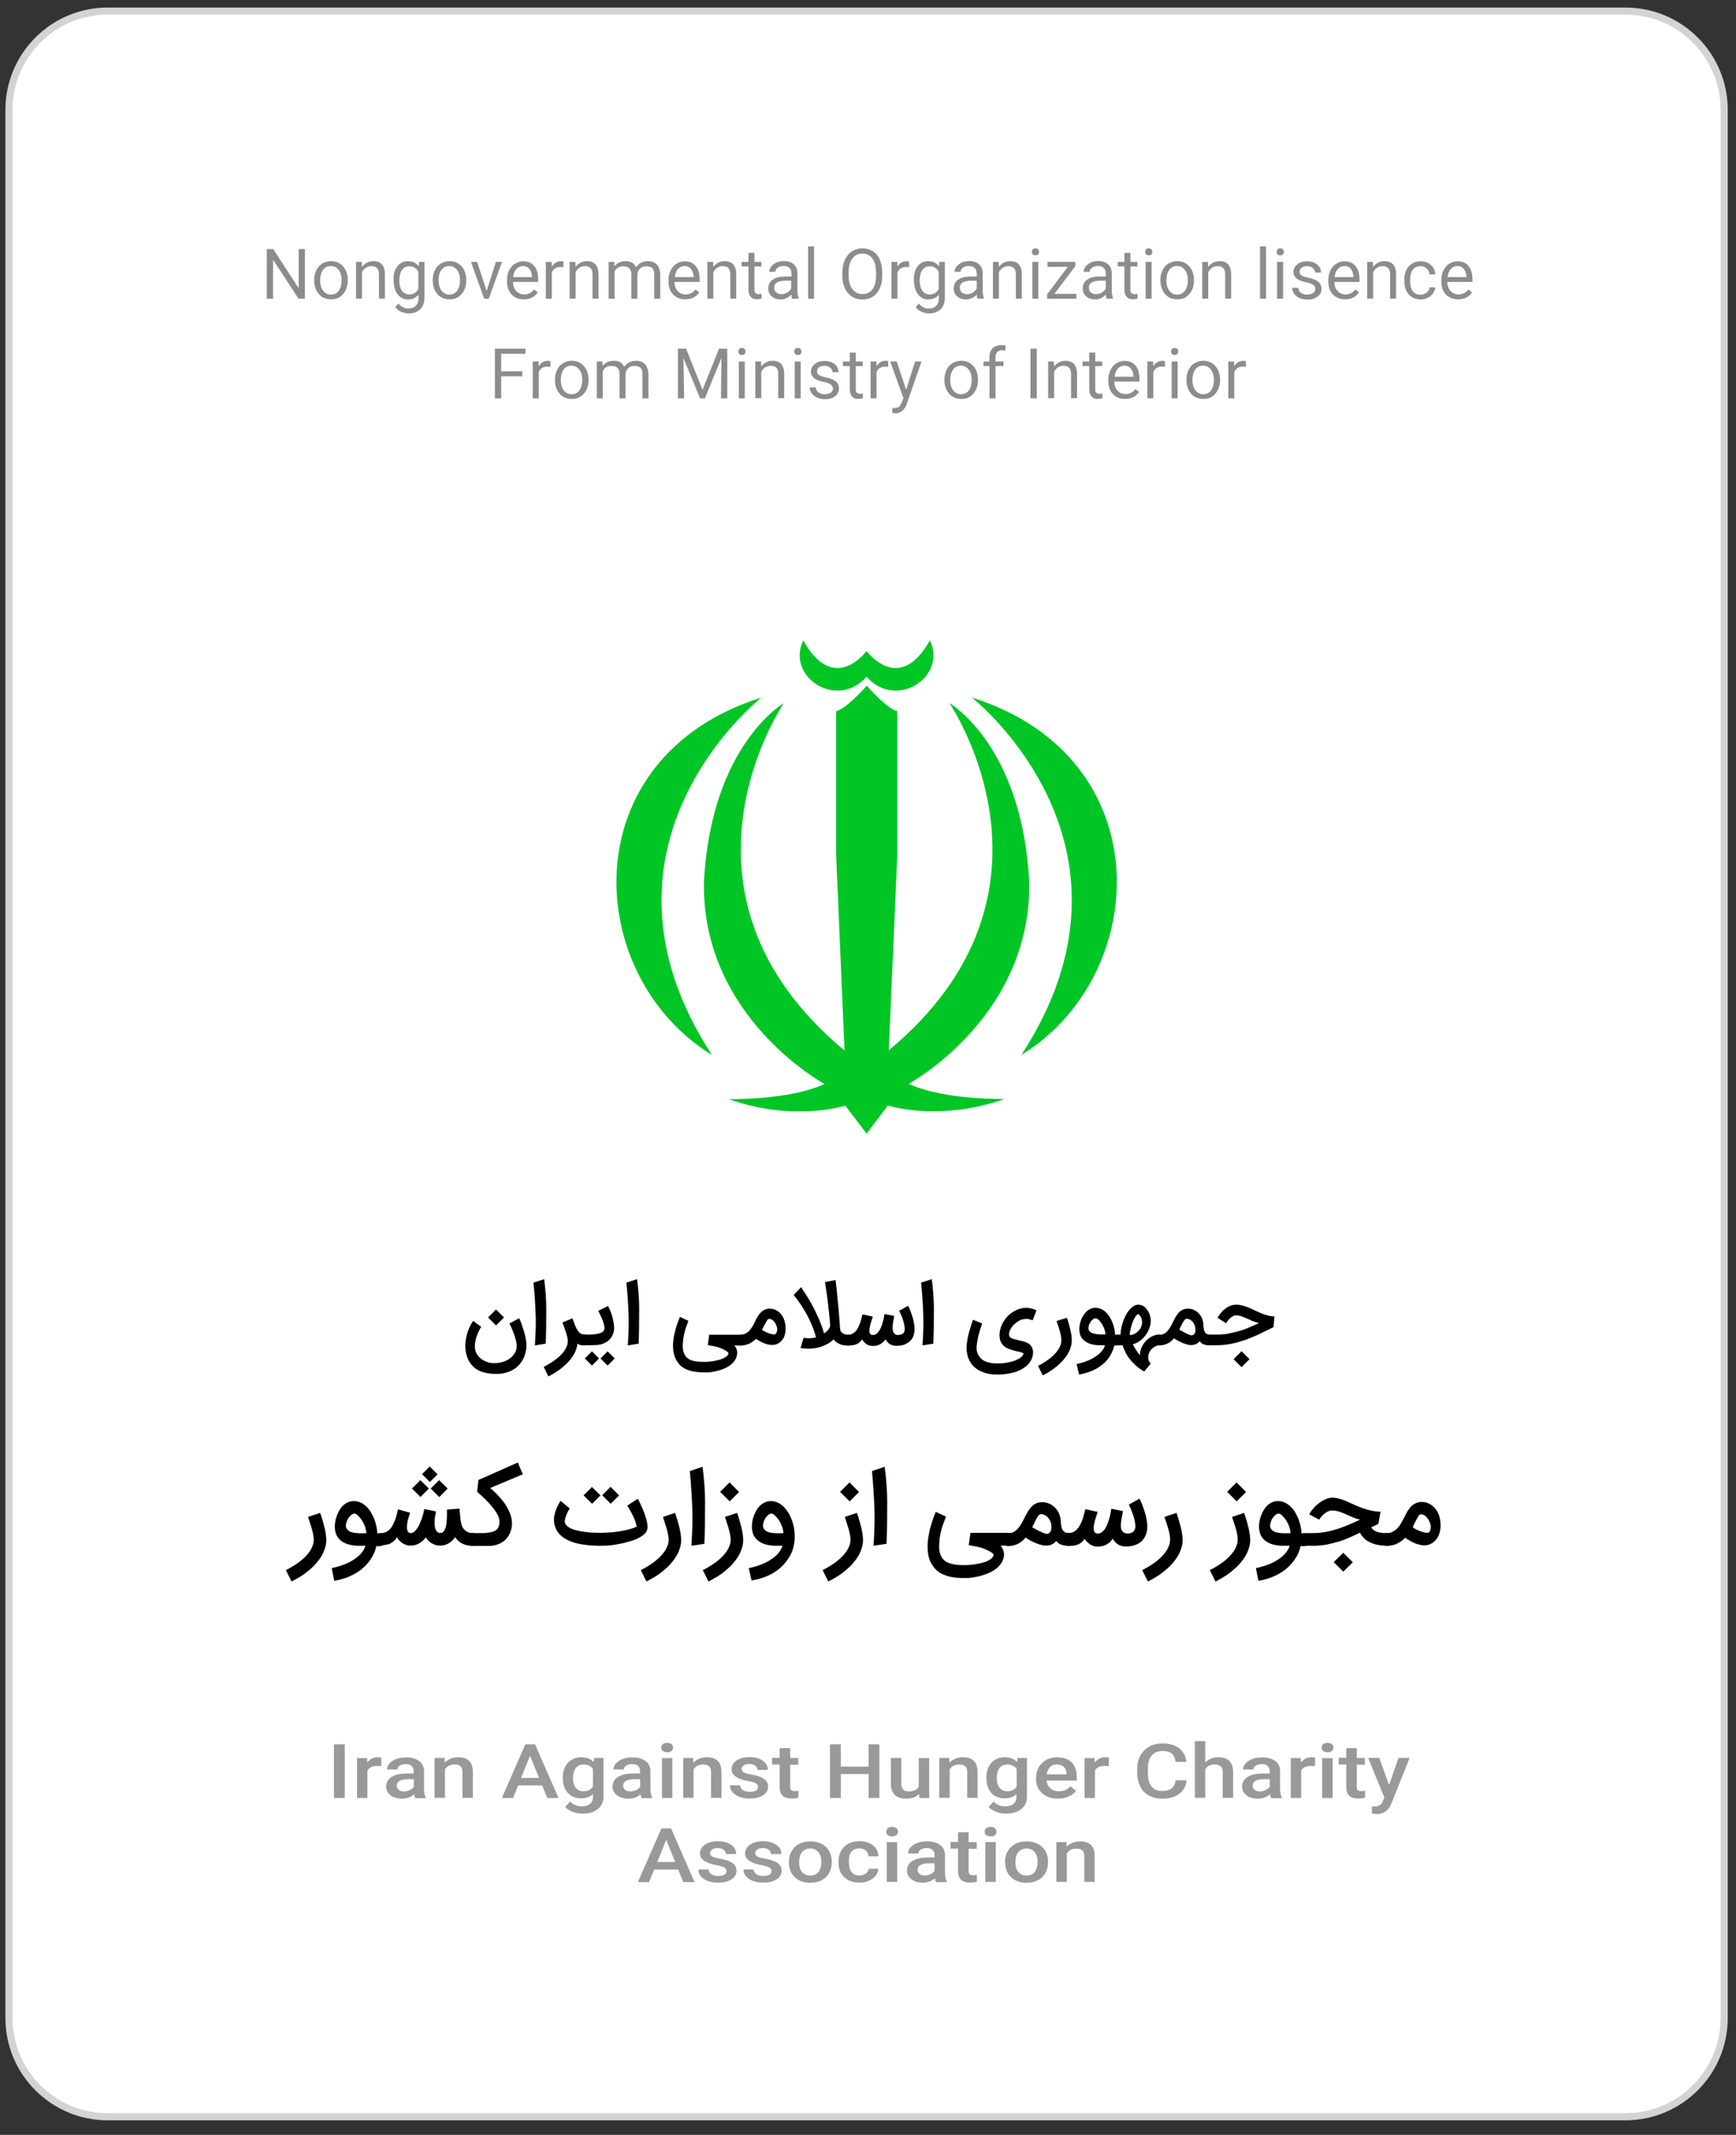 <?xml version="1.0" encoding="utf-8"?>
<!-- Generator: Adobe Illustrator 23.0.4, SVG Export Plug-In . SVG Version: 6.00 Build 0)  -->
<svg version="1.1" id="Layer_1" xmlns="http://www.w3.org/2000/svg" xmlns:xlink="http://www.w3.org/1999/xlink" x="0px" y="0px"
	 viewBox="0 0 122 150" style="enable-background:new 0 0 122 150;" xml:space="preserve">
<rect x="0" y="0" width="122" height="150" fill="#333333" stroke="none"/>
<style type="text/css">
	.st0{fill:#FFFFFF;stroke:#D1D3D4;stroke-width:0.5;stroke-miterlimit:10;}
	.st1{fill:#00C625;}
	.st2{opacity:0.4;}
	.st3{fill:#8C8C8C;}
</style>
<path class="st0" d="M7.57,148.73h106.66c3.83,0,6.94-3.11,6.94-6.94V7.72c0-3.83-3.11-6.94-6.94-6.94H7.57
	c-3.83,0-6.94,3.11-6.94,6.94v134.07C0.63,145.62,3.74,148.73,7.57,148.73z"/>
<g>
	<path id="_x34_" class="st1" d="M68.3,49.01c0,0,13.13,10.3,3.48,25.11C80.87,68.55,81.65,53.22,68.3,49.01z"/>
	<path id="_x33_" class="st1" d="M60.9,47.55c-2.09,2.36-5.68,0.01-4.45-2.56c2.16,3.89,4.45,0.75,4.45,0.75s2.29,3.14,4.45-0.75
		C66.58,47.56,62.99,49.91,60.9,47.55L60.9,47.55z"/>
	<path id="_x32_" class="st1" d="M60.9,79.65l-1.5-1.97c0,0-3.54,1.18-8.19-0.45c3.82,0,5.95-0.68,6.73-1.07
		c0,0-8.64-4.67-8.47-14.19c0.51-9.63,5.61-12.56,5.61-12.56s-9.09,13.29,4.27,24.4l-0.59-13.74V49.97
		c0.76-0.18,2.15-1.79,2.15-1.79s1.39,1.6,2.15,1.79v10.09L62.46,73.8c13.36-11.11,4.26-24.4,4.26-24.4s5.11,2.93,5.61,12.56
		c0.17,9.52-8.47,14.19-8.47,14.19c0.79,0.39,2.92,1.07,6.73,1.07c-4.66,1.63-8.19,0.45-8.19,0.45L60.9,79.65L60.9,79.65z"/>
	<path id="_x31_" class="st1" d="M53.51,49.01c0,0-13.13,10.3-3.48,25.11C40.94,68.55,40.15,53.22,53.51,49.01z"/>
</g>
<g class="st2">
	<path d="M24.23,126.33h-0.76v-3.77h0.76V126.33z"/>
	<path d="M26.79,124.1c-0.1-0.01-0.19-0.02-0.29-0.02c-0.33,0-0.56,0.11-0.68,0.33v1.92h-0.73v-2.8h0.7l0.02,0.31
		c0.18-0.24,0.42-0.37,0.73-0.37c0.1,0,0.19,0.01,0.26,0.04L26.79,124.1z"/>
	<path d="M29.18,126.33c-0.03-0.05-0.06-0.14-0.08-0.26c-0.23,0.21-0.51,0.31-0.85,0.31c-0.33,0-0.59-0.08-0.8-0.24
		c-0.21-0.16-0.31-0.36-0.31-0.6c0-0.3,0.13-0.53,0.38-0.69c0.26-0.16,0.62-0.24,1.1-0.24h0.45v-0.18c0-0.15-0.05-0.26-0.14-0.35
		c-0.09-0.09-0.24-0.13-0.43-0.13c-0.17,0-0.3,0.04-0.41,0.11c-0.11,0.07-0.16,0.16-0.16,0.27h-0.73c0-0.15,0.06-0.3,0.18-0.43
		c0.12-0.13,0.28-0.24,0.48-0.31c0.2-0.08,0.43-0.11,0.68-0.11c0.38,0,0.68,0.08,0.91,0.25c0.23,0.16,0.34,0.4,0.35,0.7v1.26
		c0,0.25,0.04,0.45,0.12,0.6v0.05H29.18z M28.38,125.87c0.14,0,0.28-0.03,0.41-0.09c0.13-0.06,0.22-0.14,0.29-0.24v-0.53h-0.39
		c-0.27,0-0.47,0.04-0.61,0.12c-0.14,0.08-0.2,0.2-0.2,0.34c0,0.12,0.05,0.22,0.14,0.29C28.11,125.84,28.23,125.87,28.38,125.87z"/>
	<path d="M31.24,123.52l0.02,0.33c0.24-0.25,0.55-0.38,0.94-0.38c0.68,0,1.02,0.33,1.03,1v1.85h-0.73v-1.82
		c0-0.18-0.04-0.31-0.13-0.39c-0.09-0.09-0.23-0.13-0.44-0.13c-0.29,0-0.51,0.11-0.66,0.34v2h-0.73v-2.8H31.24z"/>
	<path d="M38.1,125.45h-1.69l-0.35,0.88h-0.79l1.65-3.77h0.68l1.65,3.77h-0.79L38.1,125.45z M36.62,124.92h1.26l-0.63-1.56
		L36.62,124.92z"/>
	<path d="M39.55,124.9c0-0.44,0.12-0.78,0.36-1.04c0.24-0.26,0.55-0.39,0.94-0.39c0.37,0,0.66,0.11,0.87,0.33l0.03-0.28h0.66v2.72
		c0,0.37-0.13,0.66-0.4,0.87c-0.26,0.21-0.62,0.32-1.07,0.32c-0.24,0-0.47-0.04-0.7-0.13c-0.23-0.09-0.4-0.2-0.52-0.34l0.34-0.38
		c0.22,0.23,0.5,0.34,0.83,0.34c0.24,0,0.43-0.06,0.57-0.17c0.14-0.11,0.21-0.28,0.21-0.5v-0.19c-0.21,0.2-0.49,0.3-0.84,0.3
		c-0.38,0-0.69-0.13-0.93-0.39C39.67,125.73,39.55,125.36,39.55,124.9z M40.27,124.96c0,0.28,0.07,0.5,0.2,0.66
		c0.13,0.16,0.32,0.24,0.55,0.24c0.29,0,0.51-0.11,0.65-0.33v-1.23c-0.14-0.21-0.35-0.32-0.65-0.32c-0.24,0-0.43,0.08-0.56,0.25
		C40.34,124.4,40.27,124.64,40.27,124.96z"/>
	<path d="M45.09,126.33c-0.03-0.05-0.06-0.14-0.08-0.26c-0.23,0.21-0.51,0.31-0.85,0.31c-0.33,0-0.59-0.08-0.8-0.24
		c-0.21-0.16-0.31-0.36-0.31-0.6c0-0.3,0.13-0.53,0.38-0.69c0.26-0.16,0.62-0.24,1.1-0.24h0.45v-0.18c0-0.15-0.05-0.26-0.14-0.35
		c-0.09-0.09-0.24-0.13-0.43-0.13c-0.17,0-0.3,0.04-0.41,0.11c-0.11,0.07-0.16,0.16-0.16,0.27h-0.73c0-0.15,0.06-0.3,0.18-0.43
		s0.28-0.24,0.48-0.31c0.2-0.08,0.43-0.11,0.68-0.11c0.38,0,0.68,0.08,0.91,0.25c0.23,0.16,0.34,0.4,0.35,0.7v1.26
		c0,0.25,0.04,0.45,0.12,0.6v0.05H45.09z M44.29,125.87c0.14,0,0.28-0.03,0.41-0.09c0.13-0.06,0.22-0.14,0.29-0.24v-0.53h-0.39
		c-0.27,0-0.47,0.04-0.61,0.12c-0.14,0.08-0.2,0.2-0.2,0.34c0,0.12,0.05,0.22,0.14,0.29C44.01,125.84,44.13,125.87,44.29,125.87z"/>
	<path d="M46.47,122.79c0-0.1,0.04-0.18,0.11-0.24c0.07-0.06,0.17-0.09,0.3-0.09c0.13,0,0.23,0.03,0.31,0.09
		c0.07,0.06,0.11,0.14,0.11,0.24c0,0.1-0.04,0.17-0.11,0.24s-0.17,0.09-0.31,0.09c-0.13,0-0.23-0.03-0.3-0.09
		C46.51,122.97,46.47,122.89,46.47,122.79z M47.25,126.33h-0.73v-2.8h0.73V126.33z"/>
	<path d="M48.71,123.52l0.02,0.33c0.24-0.25,0.55-0.38,0.94-0.38c0.68,0,1.02,0.33,1.03,1v1.85h-0.73v-1.82
		c0-0.18-0.04-0.31-0.13-0.39c-0.09-0.09-0.23-0.13-0.44-0.13c-0.29,0-0.51,0.11-0.66,0.34v2h-0.73v-2.8H48.71z"/>
	<path d="M53.27,125.56c0-0.11-0.05-0.2-0.16-0.26c-0.11-0.06-0.28-0.11-0.53-0.16c-0.25-0.04-0.45-0.1-0.62-0.17
		c-0.36-0.15-0.55-0.37-0.55-0.66c0-0.24,0.12-0.44,0.35-0.61c0.24-0.16,0.54-0.24,0.9-0.24c0.39,0,0.7,0.08,0.94,0.25
		c0.24,0.17,0.36,0.38,0.36,0.65h-0.73c0-0.12-0.05-0.22-0.16-0.3s-0.24-0.12-0.41-0.12c-0.16,0-0.29,0.03-0.39,0.1
		c-0.1,0.06-0.15,0.15-0.15,0.26c0,0.1,0.05,0.17,0.14,0.23s0.28,0.11,0.57,0.16c0.29,0.05,0.51,0.12,0.67,0.19
		c0.16,0.07,0.28,0.17,0.36,0.27c0.08,0.11,0.12,0.23,0.12,0.38c0,0.25-0.12,0.46-0.36,0.61c-0.24,0.16-0.56,0.23-0.95,0.23
		c-0.27,0-0.5-0.04-0.71-0.12c-0.21-0.08-0.37-0.2-0.49-0.34c-0.12-0.14-0.17-0.3-0.17-0.47h0.71c0.01,0.15,0.08,0.26,0.2,0.34
		c0.12,0.08,0.28,0.12,0.48,0.12c0.19,0,0.34-0.03,0.44-0.09C53.22,125.75,53.27,125.67,53.27,125.56z"/>
	<path d="M55.53,122.84v0.68h0.57v0.47h-0.57v1.56c0,0.11,0.02,0.18,0.07,0.23c0.05,0.05,0.14,0.07,0.26,0.07
		c0.08,0,0.17-0.01,0.25-0.03v0.49c-0.17,0.04-0.33,0.06-0.48,0.06c-0.56,0-0.84-0.27-0.84-0.8v-1.59h-0.53v-0.47h0.53v-0.68H55.53z
		"/>
	<path d="M61.8,126.33h-0.76v-1.68h-1.95v1.68h-0.76v-3.77h0.76v1.57h1.95v-1.57h0.76V126.33z"/>
	<path d="M64.59,126.05c-0.21,0.22-0.52,0.33-0.91,0.33c-0.35,0-0.62-0.09-0.8-0.27c-0.18-0.18-0.27-0.43-0.27-0.77v-1.82h0.73v1.81
		c0,0.36,0.17,0.54,0.51,0.54c0.35,0,0.59-0.11,0.72-0.33v-2.01h0.73v2.8h-0.69L64.59,126.05z"/>
	<path d="M66.71,123.52l0.02,0.33c0.24-0.25,0.55-0.38,0.94-0.38c0.68,0,1.02,0.33,1.03,1v1.85h-0.73v-1.82
		c0-0.18-0.04-0.31-0.13-0.39c-0.09-0.09-0.23-0.13-0.44-0.13c-0.29,0-0.51,0.11-0.66,0.34v2h-0.73v-2.8H66.71z"/>
	<path d="M69.32,124.9c0-0.44,0.12-0.78,0.35-1.04c0.24-0.26,0.55-0.39,0.94-0.39c0.37,0,0.66,0.11,0.87,0.33l0.03-0.28h0.66v2.72
		c0,0.37-0.13,0.66-0.4,0.87c-0.27,0.21-0.62,0.32-1.07,0.32c-0.24,0-0.47-0.04-0.7-0.13c-0.23-0.09-0.4-0.2-0.52-0.34l0.34-0.38
		c0.22,0.23,0.5,0.34,0.83,0.34c0.24,0,0.43-0.06,0.57-0.17c0.14-0.11,0.21-0.28,0.21-0.5v-0.19c-0.21,0.2-0.49,0.3-0.84,0.3
		c-0.38,0-0.69-0.13-0.93-0.39C69.44,125.73,69.32,125.36,69.32,124.9z M70.05,124.96c0,0.28,0.07,0.5,0.2,0.66
		c0.13,0.16,0.32,0.24,0.55,0.24c0.29,0,0.51-0.11,0.65-0.33v-1.23c-0.14-0.21-0.35-0.32-0.65-0.32c-0.24,0-0.43,0.08-0.56,0.25
		C70.11,124.4,70.05,124.64,70.05,124.96z"/>
	<path d="M74.36,126.38c-0.46,0-0.84-0.13-1.12-0.38c-0.29-0.25-0.43-0.59-0.43-1v-0.08c0-0.28,0.06-0.53,0.19-0.75
		c0.13-0.22,0.3-0.39,0.53-0.52c0.23-0.12,0.48-0.18,0.76-0.18c0.44,0,0.78,0.12,1.02,0.36c0.24,0.24,0.36,0.59,0.36,1.03v0.25
		h-2.12c0.02,0.23,0.11,0.42,0.27,0.55c0.16,0.13,0.35,0.2,0.59,0.2c0.33,0,0.61-0.12,0.82-0.35l0.39,0.32
		c-0.13,0.17-0.3,0.3-0.52,0.39C74.87,126.33,74.63,126.38,74.36,126.38z M74.27,123.98c-0.2,0-0.36,0.06-0.48,0.18
		c-0.12,0.12-0.2,0.29-0.23,0.51h1.39v-0.05c-0.01-0.21-0.08-0.37-0.19-0.48C74.63,124.03,74.47,123.98,74.27,123.98z"/>
	<path d="M77.92,124.1c-0.1-0.01-0.19-0.02-0.29-0.02c-0.33,0-0.56,0.11-0.68,0.33v1.92h-0.73v-2.8h0.7l0.02,0.31
		c0.18-0.24,0.42-0.37,0.73-0.37c0.1,0,0.19,0.01,0.26,0.04L77.92,124.1z"/>
	<path d="M83.39,125.1c-0.04,0.4-0.22,0.72-0.52,0.94c-0.3,0.23-0.7,0.34-1.19,0.34c-0.35,0-0.65-0.07-0.92-0.21
		c-0.27-0.14-0.47-0.34-0.61-0.61c-0.14-0.26-0.22-0.57-0.23-0.92v-0.35c0-0.36,0.07-0.67,0.22-0.94c0.15-0.27,0.36-0.48,0.63-0.63
		c0.27-0.15,0.59-0.22,0.94-0.22c0.48,0,0.87,0.11,1.16,0.34c0.29,0.23,0.46,0.55,0.51,0.96h-0.76c-0.04-0.27-0.13-0.47-0.27-0.59
		c-0.15-0.12-0.36-0.18-0.65-0.18c-0.33,0-0.58,0.1-0.76,0.31c-0.18,0.21-0.27,0.51-0.27,0.92v0.33c0,0.41,0.08,0.72,0.25,0.93
		c0.17,0.21,0.42,0.32,0.74,0.32c0.3,0,0.52-0.06,0.67-0.17c0.15-0.12,0.25-0.31,0.28-0.58H83.39z"/>
	<path d="M84.71,123.83c0.24-0.24,0.54-0.36,0.9-0.36c0.69,0,1.04,0.34,1.05,1.02v1.83h-0.73v-1.81c0-0.19-0.05-0.33-0.15-0.41
		c-0.1-0.08-0.24-0.12-0.43-0.12c-0.29,0-0.51,0.11-0.65,0.34v2h-0.73v-3.98h0.73V123.83z"/>
	<path d="M89.33,126.33c-0.03-0.05-0.06-0.14-0.08-0.26c-0.23,0.21-0.51,0.31-0.85,0.31c-0.33,0-0.59-0.08-0.8-0.24
		s-0.31-0.36-0.31-0.6c0-0.3,0.13-0.53,0.39-0.69c0.26-0.16,0.62-0.24,1.1-0.24h0.45v-0.18c0-0.15-0.05-0.26-0.14-0.35
		c-0.09-0.09-0.24-0.13-0.43-0.13c-0.17,0-0.3,0.04-0.41,0.11c-0.11,0.07-0.16,0.16-0.16,0.27h-0.73c0-0.15,0.06-0.3,0.18-0.43
		c0.12-0.13,0.28-0.24,0.48-0.31c0.2-0.08,0.43-0.11,0.68-0.11c0.38,0,0.68,0.08,0.91,0.25c0.23,0.16,0.34,0.4,0.35,0.7v1.26
		c0,0.25,0.04,0.45,0.12,0.6v0.05H89.33z M88.53,125.87c0.14,0,0.28-0.03,0.41-0.09c0.13-0.06,0.22-0.14,0.29-0.24v-0.53h-0.39
		c-0.27,0-0.47,0.04-0.61,0.12c-0.14,0.08-0.2,0.2-0.2,0.34c0,0.12,0.05,0.22,0.14,0.29C88.25,125.84,88.38,125.87,88.53,125.87z"/>
	<path d="M92.41,124.1c-0.1-0.01-0.19-0.02-0.29-0.02c-0.33,0-0.56,0.11-0.68,0.33v1.92h-0.73v-2.8h0.7l0.02,0.31
		c0.18-0.24,0.42-0.37,0.73-0.37c0.1,0,0.19,0.01,0.26,0.04L92.41,124.1z"/>
	<path d="M92.88,122.79c0-0.1,0.04-0.18,0.11-0.24c0.07-0.06,0.17-0.09,0.3-0.09c0.13,0,0.23,0.03,0.31,0.09
		c0.07,0.06,0.11,0.14,0.11,0.24c0,0.1-0.04,0.17-0.11,0.24c-0.07,0.06-0.17,0.09-0.31,0.09c-0.13,0-0.23-0.03-0.3-0.09
		C92.91,122.97,92.88,122.89,92.88,122.79z M93.65,126.33h-0.73v-2.8h0.73V126.33z"/>
	<path d="M95.35,122.84v0.68h0.57v0.47h-0.57v1.56c0,0.11,0.02,0.18,0.07,0.23c0.05,0.05,0.14,0.07,0.26,0.07
		c0.08,0,0.17-0.01,0.25-0.03v0.49c-0.17,0.04-0.33,0.06-0.48,0.06c-0.56,0-0.84-0.27-0.84-0.8v-1.59h-0.53v-0.47h0.53v-0.68H95.35z
		"/>
	<path d="M97.62,125.42l0.66-1.9h0.78l-1.29,3.23c-0.2,0.47-0.53,0.71-1.01,0.71c-0.11,0-0.22-0.02-0.35-0.05v-0.49l0.14,0.01
		c0.18,0,0.32-0.03,0.41-0.09c0.09-0.06,0.17-0.15,0.22-0.29l0.11-0.24l-1.14-2.79h0.78L97.62,125.42z"/>
	<path d="M47.66,131.36h-1.69l-0.35,0.88h-0.79l1.65-3.77h0.68l1.65,3.77h-0.79L47.66,131.36z M46.19,130.83h1.26l-0.63-1.56
		L46.19,130.83z"/>
	<path d="M51.05,131.47c0-0.11-0.05-0.2-0.16-0.26c-0.11-0.06-0.28-0.11-0.53-0.16c-0.25-0.04-0.45-0.1-0.62-0.17
		c-0.36-0.15-0.55-0.37-0.55-0.66c0-0.24,0.12-0.44,0.35-0.61c0.24-0.16,0.54-0.24,0.9-0.24c0.39,0,0.7,0.08,0.94,0.25
		c0.24,0.17,0.36,0.38,0.36,0.65h-0.73c0-0.12-0.05-0.22-0.16-0.3c-0.1-0.08-0.24-0.12-0.41-0.12c-0.16,0-0.29,0.03-0.39,0.1
		c-0.1,0.06-0.15,0.15-0.15,0.26c0,0.1,0.05,0.17,0.14,0.23c0.09,0.05,0.28,0.11,0.57,0.16c0.29,0.05,0.51,0.12,0.67,0.19
		c0.16,0.07,0.28,0.17,0.36,0.27c0.08,0.11,0.12,0.23,0.12,0.38c0,0.25-0.12,0.46-0.36,0.61c-0.24,0.16-0.56,0.23-0.95,0.23
		c-0.27,0-0.5-0.04-0.71-0.12c-0.21-0.08-0.37-0.2-0.49-0.34c-0.12-0.14-0.17-0.3-0.17-0.47h0.71c0.01,0.15,0.08,0.26,0.2,0.34
		c0.12,0.08,0.28,0.12,0.48,0.12c0.19,0,0.34-0.03,0.44-0.09C51,131.66,51.05,131.57,51.05,131.47z"/>
	<path d="M54.22,131.47c0-0.11-0.05-0.2-0.16-0.26c-0.11-0.06-0.28-0.11-0.53-0.16c-0.25-0.04-0.45-0.1-0.62-0.17
		c-0.36-0.15-0.55-0.37-0.55-0.66c0-0.24,0.12-0.44,0.35-0.61c0.24-0.16,0.54-0.24,0.9-0.24c0.39,0,0.7,0.08,0.94,0.25
		c0.24,0.17,0.36,0.38,0.36,0.65h-0.73c0-0.12-0.05-0.22-0.16-0.3c-0.1-0.08-0.24-0.12-0.41-0.12c-0.16,0-0.29,0.03-0.39,0.1
		c-0.1,0.06-0.15,0.15-0.15,0.26c0,0.1,0.05,0.17,0.14,0.23c0.09,0.05,0.28,0.11,0.57,0.16c0.29,0.05,0.51,0.12,0.67,0.19
		s0.28,0.17,0.36,0.27c0.08,0.11,0.12,0.23,0.12,0.38c0,0.25-0.12,0.46-0.36,0.61c-0.24,0.16-0.56,0.23-0.95,0.23
		c-0.27,0-0.5-0.04-0.71-0.12c-0.21-0.08-0.37-0.2-0.49-0.34c-0.12-0.14-0.17-0.3-0.17-0.47h0.71c0.01,0.15,0.08,0.26,0.2,0.34
		c0.12,0.08,0.28,0.12,0.48,0.12c0.19,0,0.34-0.03,0.44-0.09C54.17,131.66,54.22,131.57,54.22,131.47z"/>
	<path d="M55.44,130.81c0-0.27,0.06-0.52,0.19-0.74c0.13-0.22,0.3-0.39,0.53-0.51c0.23-0.12,0.49-0.18,0.78-0.18
		c0.44,0,0.79,0.12,1.07,0.36c0.27,0.24,0.42,0.57,0.44,0.97l0,0.15c0,0.28-0.06,0.52-0.18,0.74c-0.12,0.22-0.3,0.39-0.53,0.51
		c-0.23,0.12-0.49,0.18-0.79,0.18c-0.46,0-0.82-0.13-1.1-0.4c-0.27-0.26-0.41-0.61-0.41-1.05V130.81z M56.16,130.86
		c0,0.29,0.07,0.52,0.21,0.68c0.14,0.16,0.33,0.24,0.58,0.24c0.25,0,0.44-0.08,0.57-0.25s0.2-0.41,0.2-0.73
		c0-0.28-0.07-0.51-0.21-0.67s-0.33-0.25-0.57-0.25c-0.24,0-0.43,0.08-0.57,0.25C56.23,130.29,56.16,130.53,56.16,130.86z"/>
	<path d="M60.4,131.78c0.18,0,0.33-0.05,0.45-0.14c0.12-0.09,0.18-0.2,0.19-0.34h0.69c-0.01,0.17-0.07,0.34-0.19,0.49
		c-0.12,0.15-0.28,0.27-0.48,0.36c-0.2,0.09-0.42,0.13-0.65,0.13c-0.45,0-0.81-0.13-1.08-0.38c-0.27-0.25-0.4-0.6-0.4-1.05v-0.06
		c0-0.43,0.13-0.77,0.4-1.03c0.26-0.26,0.62-0.39,1.08-0.39c0.39,0,0.7,0.1,0.94,0.29c0.24,0.19,0.37,0.45,0.38,0.77h-0.69
		c-0.01-0.16-0.07-0.29-0.19-0.4c-0.12-0.1-0.27-0.16-0.45-0.16c-0.24,0-0.42,0.07-0.55,0.22c-0.13,0.15-0.19,0.37-0.19,0.67v0.1
		c0,0.3,0.06,0.53,0.19,0.68C59.97,131.71,60.16,131.78,60.4,131.78z"/>
	<path d="M62.28,128.7c0-0.1,0.04-0.18,0.11-0.24c0.07-0.06,0.17-0.1,0.3-0.1c0.13,0,0.23,0.03,0.31,0.1
		c0.07,0.06,0.11,0.14,0.11,0.24c0,0.1-0.04,0.17-0.11,0.24c-0.07,0.06-0.17,0.09-0.31,0.09c-0.13,0-0.23-0.03-0.3-0.09
		C62.31,128.88,62.28,128.8,62.28,128.7z M63.05,132.23h-0.73v-2.8h0.73V132.23z"/>
	<path d="M65.78,132.23c-0.03-0.05-0.06-0.14-0.08-0.26c-0.23,0.21-0.51,0.31-0.85,0.31c-0.33,0-0.59-0.08-0.8-0.24
		c-0.21-0.16-0.31-0.36-0.31-0.6c0-0.3,0.13-0.53,0.39-0.69c0.26-0.16,0.62-0.24,1.1-0.24h0.45v-0.18c0-0.15-0.05-0.26-0.14-0.35
		c-0.09-0.09-0.24-0.13-0.43-0.13c-0.17,0-0.3,0.04-0.41,0.11c-0.11,0.07-0.16,0.16-0.16,0.27h-0.73c0-0.15,0.06-0.3,0.18-0.43
		c0.12-0.13,0.28-0.24,0.48-0.31c0.2-0.08,0.43-0.11,0.68-0.11c0.38,0,0.68,0.08,0.91,0.25c0.23,0.16,0.34,0.4,0.35,0.7v1.26
		c0,0.25,0.04,0.45,0.12,0.6v0.05H65.78z M64.98,131.78c0.14,0,0.28-0.03,0.41-0.09c0.13-0.06,0.22-0.14,0.29-0.24v-0.53h-0.39
		c-0.27,0-0.47,0.04-0.61,0.12c-0.14,0.08-0.2,0.2-0.2,0.34c0,0.12,0.05,0.22,0.14,0.29C64.7,131.74,64.82,131.78,64.98,131.78z"/>
	<path d="M68.07,128.75v0.68h0.57v0.47h-0.57v1.56c0,0.11,0.02,0.18,0.07,0.23c0.05,0.05,0.14,0.07,0.26,0.07
		c0.08,0,0.17-0.01,0.25-0.03v0.49c-0.17,0.04-0.33,0.06-0.48,0.06c-0.56,0-0.84-0.27-0.84-0.8v-1.59h-0.53v-0.47h0.53v-0.68H68.07z
		"/>
	<path d="M69.2,128.7c0-0.1,0.04-0.18,0.11-0.24c0.07-0.06,0.17-0.1,0.3-0.1c0.13,0,0.23,0.03,0.31,0.1
		c0.07,0.06,0.11,0.14,0.11,0.24c0,0.1-0.04,0.17-0.11,0.24c-0.07,0.06-0.17,0.09-0.31,0.09c-0.13,0-0.23-0.03-0.3-0.09
		C69.24,128.88,69.2,128.8,69.2,128.7z M69.98,132.23h-0.73v-2.8h0.73V132.23z"/>
	<path d="M70.63,130.81c0-0.27,0.06-0.52,0.19-0.74c0.13-0.22,0.3-0.39,0.53-0.51c0.23-0.12,0.49-0.18,0.79-0.18
		c0.44,0,0.79,0.12,1.07,0.36c0.27,0.24,0.42,0.57,0.44,0.97l0,0.15c0,0.28-0.06,0.52-0.18,0.74c-0.12,0.22-0.3,0.39-0.53,0.51
		c-0.23,0.12-0.49,0.18-0.79,0.18c-0.46,0-0.82-0.13-1.1-0.4c-0.28-0.26-0.41-0.61-0.41-1.05V130.81z M71.36,130.86
		c0,0.29,0.07,0.52,0.21,0.68c0.14,0.16,0.33,0.24,0.58,0.24c0.25,0,0.44-0.08,0.57-0.25s0.2-0.41,0.2-0.73
		c0-0.28-0.07-0.51-0.21-0.67c-0.14-0.17-0.33-0.25-0.57-0.25c-0.24,0-0.43,0.08-0.57,0.25C71.43,130.29,71.36,130.53,71.36,130.86z
		"/>
	<path d="M74.94,129.43l0.02,0.33c0.24-0.25,0.55-0.38,0.94-0.38c0.68,0,1.02,0.33,1.03,1v1.85h-0.73v-1.82
		c0-0.18-0.04-0.31-0.13-0.39c-0.09-0.09-0.23-0.13-0.44-0.13c-0.29,0-0.51,0.11-0.66,0.34v2h-0.73v-2.8H74.94z"/>
</g>
<g>
	<path class="st3" d="M20.98,20.99l-1.79-2.74v2.74h-0.44V17.5h0.45l1.79,2.75V17.5h0.44v3.49H20.98z"/>
	<path class="st3" d="M22.23,18.99L22.23,18.99c0.09-0.2,0.23-0.36,0.42-0.47c0.18-0.11,0.38-0.17,0.61-0.17
		c0.36,0,0.65,0.13,0.87,0.39c0.21,0.25,0.31,0.56,0.31,0.95c0,0.4-0.11,0.72-0.33,0.97c-0.22,0.26-0.5,0.38-0.85,0.37
		c-0.38,0-0.67-0.14-0.88-0.4c-0.2-0.25-0.3-0.57-0.3-0.97C22.08,19.42,22.13,19.19,22.23,18.99z M22.69,20.4
		c0.14,0.2,0.33,0.3,0.57,0.3c0.26,0,0.45-0.11,0.58-0.32c0.11-0.18,0.17-0.42,0.17-0.71c0-0.26-0.06-0.49-0.19-0.67
		c-0.14-0.2-0.33-0.31-0.57-0.31c-0.25,0-0.45,0.11-0.58,0.32c-0.12,0.19-0.17,0.42-0.17,0.71C22.5,19.99,22.56,20.22,22.69,20.4z"
		/>
	<path class="st3" d="M25.44,18.75c0.21-0.27,0.48-0.4,0.79-0.4c0.54,0,0.82,0.31,0.82,0.92v1.71h-0.42v-1.72
		c0-0.38-0.18-0.56-0.54-0.56c-0.14,0-0.27,0.04-0.39,0.12c-0.11,0.08-0.2,0.18-0.26,0.31v1.85h-0.42V18.4h0.4L25.44,18.75z"/>
	<path class="st3" d="M27.93,18.71c0.19-0.24,0.43-0.36,0.74-0.36c0.31,0,0.57,0.12,0.76,0.36l0.02-0.31h0.38v2.54
		c0,0.33-0.1,0.59-0.3,0.79c-0.2,0.19-0.46,0.29-0.8,0.29c-0.18,0-0.37-0.04-0.55-0.12c-0.18-0.08-0.31-0.19-0.4-0.32L28,21.33
		c0.19,0.23,0.43,0.35,0.7,0.35c0.22,0,0.39-0.06,0.52-0.19c0.12-0.12,0.19-0.3,0.19-0.52v-0.26c-0.19,0.22-0.44,0.33-0.74,0.33
		c-0.29,0-0.54-0.12-0.73-0.37c-0.19-0.25-0.28-0.58-0.28-1C27.64,19.27,27.74,18.95,27.93,18.71z M28.25,20.43
		c0.12,0.17,0.3,0.26,0.52,0.26c0.28,0,0.5-0.13,0.63-0.4V19.1c-0.14-0.26-0.35-0.39-0.63-0.39c-0.22,0-0.4,0.09-0.52,0.26
		c-0.12,0.17-0.19,0.43-0.19,0.76C28.07,20.02,28.13,20.26,28.25,20.43z"/>
	<path class="st3" d="M30.56,18.99L30.56,18.99c0.09-0.2,0.23-0.36,0.42-0.47c0.18-0.11,0.38-0.17,0.61-0.17
		c0.36,0,0.65,0.13,0.87,0.39c0.21,0.25,0.31,0.56,0.31,0.95c0,0.4-0.11,0.72-0.33,0.97c-0.22,0.26-0.5,0.38-0.85,0.37
		c-0.38,0-0.67-0.14-0.88-0.4c-0.2-0.25-0.3-0.57-0.3-0.97C30.41,19.42,30.46,19.19,30.56,18.99z M31.01,20.4
		c0.14,0.2,0.33,0.3,0.57,0.3c0.26,0,0.45-0.11,0.58-0.32c0.11-0.18,0.17-0.42,0.17-0.71c0-0.26-0.06-0.49-0.19-0.67
		c-0.14-0.2-0.33-0.31-0.57-0.31c-0.25,0-0.45,0.11-0.58,0.32c-0.12,0.19-0.17,0.42-0.17,0.71C30.83,19.99,30.89,20.22,31.01,20.4z"
		/>
	<path class="st3" d="M34.85,18.4h0.43l-0.93,2.59h-0.32l-0.47-1.29L33.1,18.4h0.43l0.67,2.04L34.85,18.4z"/>
	<path class="st3" d="M35.96,20.7c-0.22-0.23-0.33-0.54-0.33-0.93v-0.08c0-0.26,0.05-0.49,0.15-0.69c0.1-0.2,0.23-0.36,0.41-0.47
		c0.18-0.11,0.37-0.17,0.57-0.17c0.34,0,0.6,0.11,0.78,0.33c0.19,0.22,0.28,0.54,0.28,0.95v0.17h-1.77
		c0.01,0.27,0.08,0.48,0.23,0.64c0.15,0.16,0.34,0.24,0.56,0.24c0.28,0,0.51-0.12,0.69-0.35l0.07,0.05l0.06,0.05l0.13,0.1
		c-0.22,0.33-0.54,0.49-0.97,0.49C36.46,21.04,36.18,20.92,35.96,20.7z M36.29,18.9c-0.12,0.13-0.2,0.32-0.23,0.57h1.33
		c-0.01-0.25-0.08-0.44-0.19-0.58c-0.11-0.13-0.26-0.2-0.45-0.2C36.57,18.7,36.42,18.76,36.29,18.9z"/>
	<path class="st3" d="M39.61,18.78c-0.06-0.01-0.14-0.02-0.22-0.02c-0.3,0-0.5,0.13-0.61,0.38v1.85h-0.42V18.4h0.41l0.01,0.33
		c0.16-0.25,0.37-0.38,0.63-0.38c0.07,0,0.14,0.01,0.19,0.03v0.4L39.61,18.78z"/>
	<path class="st3" d="M40.45,18.75c0.21-0.27,0.48-0.4,0.79-0.4c0.54,0,0.82,0.31,0.82,0.92v1.71h-0.42v-1.72
		c0-0.38-0.18-0.56-0.54-0.56c-0.14,0-0.27,0.04-0.39,0.12c-0.11,0.08-0.2,0.18-0.26,0.31v1.85h-0.42V18.4h0.4L40.45,18.75z"/>
	<path class="st3" d="M43.17,18.71c0.21-0.24,0.47-0.36,0.79-0.36c0.36,0,0.61,0.14,0.74,0.43c0.2-0.29,0.48-0.43,0.83-0.43
		c0.27,0,0.48,0.08,0.63,0.24c0.14,0.15,0.22,0.37,0.24,0.66v1.74h-0.42v-1.71c0-0.2-0.04-0.34-0.13-0.43
		c-0.09-0.09-0.24-0.14-0.44-0.14c-0.17,0-0.31,0.05-0.42,0.15c-0.12,0.1-0.18,0.24-0.2,0.41v1.72h-0.42v-1.7
		c0-0.39-0.19-0.58-0.57-0.58c-0.3,0-0.5,0.13-0.61,0.38v1.9h-0.42V18.4h0.4L43.17,18.71z"/>
	<path class="st3" d="M47.31,20.7c-0.22-0.23-0.33-0.54-0.33-0.93v-0.08c0-0.26,0.05-0.49,0.15-0.69c0.1-0.2,0.23-0.36,0.41-0.47
		c0.18-0.11,0.37-0.17,0.57-0.17c0.34,0,0.6,0.11,0.78,0.33c0.19,0.22,0.28,0.54,0.28,0.95v0.17H47.4c0.01,0.27,0.08,0.48,0.23,0.64
		c0.15,0.16,0.34,0.24,0.56,0.24c0.28,0,0.51-0.12,0.69-0.35l0.07,0.05l0.06,0.05l0.13,0.1c-0.22,0.33-0.54,0.49-0.97,0.49
		C47.82,21.04,47.53,20.92,47.31,20.7z M47.65,18.9c-0.12,0.13-0.2,0.32-0.23,0.57h1.33c-0.01-0.25-0.08-0.44-0.19-0.58
		c-0.11-0.13-0.26-0.2-0.45-0.2C47.93,18.7,47.77,18.76,47.65,18.9z"/>
	<path class="st3" d="M50.13,18.75c0.21-0.27,0.48-0.4,0.79-0.4c0.54,0,0.82,0.31,0.82,0.92v1.71h-0.42v-1.72
		c0-0.38-0.18-0.56-0.54-0.56c-0.14,0-0.27,0.04-0.39,0.12c-0.11,0.08-0.2,0.18-0.26,0.31v1.85h-0.42V18.4h0.4L50.13,18.75z"/>
	<path class="st3" d="M53.02,18.4h0.49v0.32h-0.49v1.63c0,0.11,0.02,0.19,0.07,0.24c0.05,0.05,0.12,0.08,0.23,0.08
		c0.06,0,0.12-0.01,0.2-0.02v0.33c-0.12,0.03-0.23,0.05-0.33,0.05c-0.19,0-0.34-0.06-0.44-0.18c-0.1-0.12-0.15-0.29-0.15-0.5v-1.63
		h-0.48V18.4h0.48v-0.63h0.42V18.4z"/>
	<path class="st3" d="M55.67,21c-0.02-0.04-0.04-0.14-0.06-0.3c-0.22,0.23-0.47,0.34-0.75,0.34c-0.25,0-0.46-0.07-0.63-0.22
		c-0.16-0.14-0.24-0.32-0.24-0.54c0-0.27,0.1-0.48,0.31-0.62c0.2-0.15,0.49-0.23,0.87-0.23h0.45v-0.22c0-0.16-0.05-0.29-0.14-0.38
		c-0.1-0.1-0.24-0.14-0.42-0.14c-0.16,0-0.3,0.04-0.41,0.12c-0.11,0.08-0.16,0.18-0.17,0.29h-0.42c0-0.12,0.05-0.24,0.13-0.36
		c0.09-0.12,0.22-0.21,0.37-0.29c0.16-0.07,0.33-0.11,0.52-0.11c0.3,0,0.53,0.08,0.7,0.23c0.17,0.15,0.25,0.35,0.26,0.61v1.2
		c0,0.23,0.03,0.43,0.09,0.58v0.02L55.67,21L55.67,21z M55.32,20.56c0.13-0.08,0.22-0.17,0.28-0.29v-0.55h-0.36
		c-0.55,0-0.83,0.16-0.83,0.49c0,0.14,0.05,0.26,0.14,0.34c0.1,0.08,0.22,0.12,0.37,0.12C55.06,20.67,55.19,20.64,55.32,20.56z"/>
	<path class="st3" d="M56.79,20.99v-3.68h0.42v3.68H56.79z"/>
	<path class="st3" d="M62,19.36c0,0.51-0.12,0.92-0.38,1.23c-0.26,0.31-0.6,0.46-1.02,0.45c-0.41,0.01-0.75-0.14-1.01-0.45
		c-0.26-0.31-0.39-0.71-0.39-1.2v-0.25c0-0.34,0.06-0.63,0.18-0.89c0.12-0.26,0.28-0.45,0.49-0.59c0.22-0.14,0.46-0.21,0.73-0.21
		c0.28,0,0.52,0.07,0.74,0.2c0.21,0.14,0.38,0.33,0.49,0.59C61.94,18.5,62,18.8,62,19.14V19.36z M61.56,19.13
		c0-0.42-0.08-0.74-0.25-0.97c-0.17-0.23-0.41-0.34-0.71-0.34c-0.3,0-0.53,0.11-0.7,0.34c-0.17,0.22-0.26,0.54-0.26,0.93v0.26
		c0,0.41,0.08,0.73,0.26,0.96c0.18,0.23,0.41,0.35,0.71,0.35c0.3,0,0.54-0.11,0.7-0.33c0.17-0.22,0.25-0.54,0.26-0.95V19.13z"/>
	<path class="st3" d="M63.9,18.78c-0.06-0.01-0.14-0.02-0.22-0.02c-0.3,0-0.5,0.13-0.61,0.38v1.85h-0.42V18.4h0.41l0.01,0.33
		c0.16-0.25,0.37-0.38,0.63-0.38c0.07,0,0.14,0.01,0.19,0.03v0.4L63.9,18.78z"/>
	<path class="st3" d="M64.49,18.71c0.18-0.24,0.43-0.36,0.74-0.36c0.31,0,0.57,0.12,0.76,0.36l0.02-0.31h0.39v2.54
		c0,0.33-0.1,0.59-0.3,0.79c-0.2,0.19-0.46,0.29-0.8,0.29c-0.18,0-0.36-0.04-0.55-0.12c-0.18-0.08-0.31-0.19-0.4-0.32l0.22-0.25
		c0.19,0.23,0.42,0.35,0.7,0.35c0.22,0,0.39-0.06,0.52-0.19c0.12-0.12,0.19-0.3,0.19-0.52v-0.26c-0.19,0.22-0.44,0.33-0.74,0.33
		c-0.3,0-0.54-0.12-0.73-0.37c-0.19-0.25-0.28-0.58-0.28-1C64.21,19.27,64.31,18.95,64.49,18.71z M64.82,20.43
		c0.12,0.17,0.3,0.26,0.52,0.26c0.28,0,0.5-0.13,0.63-0.4V19.1c-0.14-0.26-0.35-0.39-0.63-0.39c-0.22,0-0.4,0.09-0.52,0.26
		c-0.12,0.17-0.19,0.43-0.19,0.76C64.64,20.02,64.7,20.26,64.82,20.43z"/>
	<path class="st3" d="M68.7,21c-0.02-0.04-0.04-0.14-0.06-0.3c-0.22,0.23-0.47,0.34-0.75,0.34c-0.25,0-0.46-0.07-0.63-0.22
		c-0.16-0.14-0.24-0.32-0.24-0.54c0-0.27,0.1-0.48,0.3-0.62c0.21-0.15,0.49-0.23,0.87-0.23h0.45v-0.22c0-0.16-0.05-0.29-0.14-0.38
		c-0.1-0.1-0.24-0.14-0.42-0.14c-0.16,0-0.3,0.04-0.41,0.12c-0.11,0.08-0.16,0.18-0.17,0.29h-0.42c0-0.12,0.05-0.24,0.13-0.36
		c0.09-0.12,0.22-0.21,0.37-0.29c0.16-0.07,0.33-0.11,0.52-0.11c0.3,0,0.53,0.08,0.7,0.23c0.17,0.15,0.25,0.35,0.26,0.61v1.2
		c0,0.23,0.03,0.43,0.09,0.58v0.02h-0.46L68.7,21z M68.36,20.56c0.13-0.08,0.22-0.17,0.28-0.29v-0.55h-0.36
		c-0.55,0-0.83,0.16-0.83,0.49c0,0.14,0.05,0.26,0.14,0.34c0.1,0.08,0.22,0.12,0.37,0.12C68.09,20.67,68.23,20.64,68.36,20.56z"/>
	<path class="st3" d="M70.2,18.75c0.21-0.27,0.48-0.4,0.79-0.4c0.54,0,0.82,0.31,0.82,0.92v1.71h-0.42v-1.72
		c0-0.38-0.18-0.56-0.54-0.56c-0.14,0-0.27,0.04-0.39,0.12c-0.11,0.08-0.2,0.18-0.26,0.31v1.85h-0.42V18.4h0.4L70.2,18.75z"/>
	<path class="st3" d="M72.58,17.52c0.04-0.05,0.11-0.07,0.19-0.07c0.08,0,0.14,0.02,0.19,0.07c0.04,0.05,0.06,0.1,0.06,0.18
		s-0.02,0.13-0.06,0.17c-0.05,0.05-0.11,0.07-0.19,0.07c-0.08,0-0.14-0.02-0.19-0.07c-0.04-0.04-0.06-0.1-0.06-0.17
		S72.54,17.57,72.58,17.52z M72.55,20.99V18.4h0.42v2.59H72.55z"/>
	<path class="st3" d="M75.64,20.65v0.34h-2.05v-0.31l1.45-1.93h-1.43V18.4h1.96v0.3l-1.47,1.95H75.64z"/>
	<path class="st3" d="M77.77,21c-0.02-0.04-0.04-0.14-0.06-0.3c-0.22,0.23-0.47,0.34-0.75,0.34c-0.25,0-0.46-0.07-0.63-0.22
		c-0.16-0.14-0.24-0.32-0.24-0.54c0-0.27,0.1-0.48,0.3-0.62c0.21-0.15,0.49-0.23,0.87-0.23h0.45v-0.22c0-0.16-0.05-0.29-0.14-0.38
		c-0.1-0.1-0.24-0.14-0.42-0.14c-0.16,0-0.3,0.04-0.41,0.12c-0.11,0.08-0.16,0.18-0.17,0.29h-0.42c0-0.12,0.05-0.24,0.13-0.36
		c0.09-0.12,0.22-0.21,0.37-0.29c0.16-0.07,0.33-0.11,0.52-0.11c0.3,0,0.53,0.08,0.7,0.23c0.17,0.15,0.25,0.35,0.26,0.61v1.2
		c0,0.23,0.03,0.43,0.09,0.58v0.02h-0.46L77.77,21z M77.43,20.56c0.13-0.08,0.22-0.17,0.28-0.29v-0.55h-0.36
		c-0.55,0-0.83,0.16-0.83,0.49c0,0.14,0.05,0.26,0.14,0.34c0.1,0.08,0.22,0.12,0.37,0.12C77.16,20.67,77.3,20.64,77.43,20.56z"/>
	<path class="st3" d="M79.44,18.4h0.49v0.32h-0.49v1.63c0,0.11,0.02,0.19,0.07,0.24c0.05,0.05,0.12,0.08,0.23,0.08
		c0.06,0,0.12-0.01,0.2-0.02v0.33c-0.12,0.03-0.23,0.05-0.33,0.05c-0.19,0-0.34-0.06-0.44-0.18c-0.1-0.12-0.15-0.29-0.15-0.5v-1.63
		h-0.47V18.4h0.47v-0.63h0.42V18.4z"/>
	<path class="st3" d="M80.54,17.52c0.04-0.05,0.11-0.07,0.19-0.07c0.08,0,0.14,0.02,0.19,0.07c0.04,0.05,0.06,0.1,0.06,0.18
		s-0.02,0.13-0.06,0.17c-0.05,0.05-0.11,0.07-0.19,0.07c-0.08,0-0.14-0.02-0.19-0.07c-0.04-0.04-0.06-0.1-0.06-0.17
		S80.49,17.57,80.54,17.52z M80.51,20.99V18.4h0.42v2.59H80.51z"/>
	<path class="st3" d="M81.7,18.99L81.7,18.99c0.09-0.2,0.23-0.36,0.42-0.47c0.18-0.11,0.38-0.17,0.61-0.17
		c0.36,0,0.65,0.13,0.87,0.39c0.21,0.25,0.31,0.56,0.31,0.95c0,0.4-0.11,0.72-0.33,0.97c-0.22,0.26-0.5,0.38-0.85,0.37
		c-0.38,0-0.67-0.14-0.88-0.4c-0.2-0.25-0.3-0.57-0.3-0.97C81.55,19.42,81.6,19.19,81.7,18.99z M82.16,20.4
		c0.14,0.2,0.33,0.3,0.57,0.3c0.26,0,0.45-0.11,0.58-0.32c0.11-0.18,0.17-0.42,0.17-0.71c0-0.26-0.06-0.49-0.19-0.67
		c-0.14-0.2-0.33-0.31-0.57-0.31c-0.25,0-0.45,0.11-0.58,0.32c-0.12,0.19-0.17,0.42-0.17,0.71C81.97,19.99,82.03,20.22,82.16,20.4z"
		/>
	<path class="st3" d="M84.91,18.75c0.21-0.27,0.48-0.4,0.79-0.4c0.54,0,0.82,0.31,0.82,0.92v1.71H86.1v-1.72
		c0-0.38-0.18-0.56-0.54-0.56c-0.14,0-0.27,0.04-0.39,0.12c-0.11,0.08-0.2,0.18-0.26,0.31v1.85h-0.42V18.4h0.4L84.91,18.75z"/>
	<path class="st3" d="M88.55,20.99v-3.68h0.42v3.68H88.55z"/>
	<path class="st3" d="M89.78,17.52c0.04-0.05,0.11-0.07,0.19-0.07c0.08,0,0.14,0.02,0.19,0.07c0.04,0.05,0.06,0.1,0.06,0.18
		s-0.02,0.13-0.06,0.17c-0.05,0.05-0.11,0.07-0.19,0.07c-0.08,0-0.14-0.02-0.19-0.07c-0.04-0.04-0.06-0.1-0.06-0.17
		S89.74,17.57,89.78,17.52z M89.75,20.99V18.4h0.42v2.59H89.75z"/>
	<path class="st3" d="M92.3,20.02c-0.1-0.07-0.26-0.13-0.48-0.18c-0.24-0.05-0.42-0.11-0.54-0.17c-0.25-0.13-0.38-0.32-0.38-0.56
		c0-0.21,0.09-0.39,0.27-0.53c0.18-0.15,0.41-0.22,0.69-0.22c0.29,0,0.53,0.08,0.71,0.23c0.18,0.15,0.27,0.33,0.27,0.56h-0.42
		c0-0.12-0.06-0.22-0.16-0.31c-0.11-0.09-0.24-0.14-0.4-0.14c-0.17,0-0.29,0.04-0.39,0.11c-0.09,0.07-0.14,0.17-0.14,0.29
		c0,0.11,0.04,0.19,0.13,0.25c0.08,0.05,0.24,0.11,0.47,0.16c0.23,0.05,0.41,0.11,0.54,0.18c0.27,0.13,0.4,0.33,0.4,0.6
		c0,0.23-0.09,0.41-0.28,0.55c-0.18,0.14-0.42,0.21-0.72,0.21c-0.21,0-0.39-0.04-0.55-0.11c-0.16-0.07-0.28-0.17-0.38-0.31
		c-0.09-0.13-0.13-0.27-0.13-0.41h0.42c0.01,0.15,0.08,0.27,0.19,0.35c0.11,0.09,0.26,0.13,0.44,0.13c0.17,0,0.31-0.04,0.42-0.11
		c0.1-0.07,0.16-0.17,0.16-0.28C92.44,20.19,92.39,20.09,92.3,20.02z"/>
	<path class="st3" d="M93.68,20.7c-0.22-0.23-0.33-0.54-0.33-0.93v-0.08c0-0.26,0.05-0.49,0.15-0.69c0.1-0.2,0.23-0.36,0.41-0.47
		c0.18-0.11,0.37-0.17,0.57-0.17c0.34,0,0.6,0.11,0.78,0.33c0.19,0.22,0.28,0.54,0.28,0.95v0.17h-1.77
		c0.01,0.27,0.08,0.48,0.23,0.64c0.15,0.16,0.34,0.24,0.56,0.24c0.28,0,0.51-0.12,0.69-0.35l0.07,0.05l0.06,0.05l0.13,0.1
		c-0.22,0.33-0.54,0.49-0.97,0.49C94.19,21.04,93.9,20.92,93.68,20.7z M94.02,18.9c-0.12,0.13-0.2,0.32-0.23,0.57h1.33
		c-0.01-0.25-0.08-0.44-0.19-0.58c-0.11-0.13-0.26-0.2-0.45-0.2C94.3,18.7,94.14,18.76,94.02,18.9z"/>
	<path class="st3" d="M96.5,18.75c0.21-0.27,0.48-0.4,0.79-0.4c0.54,0,0.82,0.31,0.82,0.92v1.71h-0.42v-1.72
		c0-0.38-0.18-0.56-0.54-0.56c-0.14,0-0.27,0.04-0.39,0.12c-0.11,0.08-0.2,0.18-0.26,0.31v1.85h-0.42V18.4h0.4L96.5,18.75z"/>
	<path class="st3" d="M100.27,20.55c0.12-0.1,0.19-0.22,0.2-0.36h0.4c-0.01,0.14-0.06,0.27-0.15,0.41
		c-0.09,0.13-0.22,0.24-0.38,0.32c-0.16,0.08-0.32,0.12-0.5,0.12c-0.34,0-0.62-0.12-0.84-0.35c-0.21-0.25-0.31-0.57-0.31-0.97v-0.07
		c0-0.38,0.1-0.69,0.31-0.93c0.21-0.24,0.49-0.36,0.84-0.36c0.29,0,0.53,0.09,0.72,0.26c0.19,0.17,0.29,0.39,0.3,0.66h-0.4
		c-0.01-0.16-0.08-0.3-0.2-0.41c-0.12-0.11-0.26-0.17-0.43-0.17c-0.23,0-0.41,0.08-0.54,0.25c-0.13,0.17-0.19,0.4-0.19,0.72v0.09
		c0,0.3,0.06,0.54,0.19,0.7c0.13,0.17,0.31,0.25,0.54,0.25C100.01,20.7,100.15,20.65,100.27,20.55z"/>
	<path class="st3" d="M101.62,20.7c-0.22-0.23-0.33-0.54-0.33-0.93v-0.08c0-0.26,0.05-0.49,0.15-0.69c0.1-0.2,0.23-0.36,0.41-0.47
		c0.18-0.11,0.37-0.17,0.57-0.17c0.34,0,0.6,0.11,0.78,0.33c0.19,0.22,0.28,0.54,0.28,0.95v0.17h-1.77
		c0.01,0.27,0.08,0.48,0.23,0.64c0.15,0.16,0.34,0.24,0.56,0.24c0.28,0,0.51-0.12,0.69-0.35l0.07,0.05l0.06,0.05l0.13,0.1
		c-0.22,0.33-0.54,0.49-0.97,0.49C102.12,21.04,101.84,20.92,101.62,20.7z M101.96,18.9c-0.12,0.13-0.2,0.32-0.23,0.57h1.33
		c-0.01-0.25-0.08-0.44-0.19-0.58c-0.11-0.13-0.26-0.2-0.45-0.2C102.23,18.7,102.08,18.76,101.96,18.9z"/>
	<path class="st3" d="M35.22,26.44v1.55h-0.44V24.5h2.15v0.36h-1.71v1.23h1.48v0.35H35.22z"/>
	<path class="st3" d="M38.69,25.78c-0.06-0.01-0.14-0.02-0.22-0.02c-0.3,0-0.5,0.13-0.61,0.38v1.85h-0.42V25.4h0.41l0.01,0.33
		c0.16-0.25,0.37-0.38,0.63-0.38c0.07,0,0.14,0.01,0.19,0.03v0.4L38.69,25.78z"/>
	<path class="st3" d="M39.15,25.99L39.15,25.99c0.09-0.2,0.23-0.36,0.42-0.47c0.18-0.11,0.38-0.17,0.61-0.17
		c0.36,0,0.65,0.13,0.87,0.39c0.21,0.25,0.31,0.56,0.31,0.95c0,0.4-0.11,0.72-0.33,0.97c-0.22,0.26-0.5,0.38-0.85,0.37
		c-0.38,0-0.67-0.14-0.88-0.4c-0.2-0.25-0.3-0.57-0.3-0.97C39,26.42,39.05,26.19,39.15,25.99z M39.6,27.4
		c0.14,0.2,0.33,0.3,0.57,0.3c0.26,0,0.45-0.11,0.58-0.32c0.11-0.18,0.17-0.42,0.17-0.71c0-0.26-0.06-0.49-0.19-0.67
		c-0.14-0.2-0.33-0.31-0.57-0.31c-0.25,0-0.45,0.11-0.58,0.32c-0.12,0.19-0.17,0.42-0.17,0.71C39.41,26.99,39.47,27.22,39.6,27.4z"
		/>
	<path class="st3" d="M42.34,25.71c0.21-0.24,0.47-0.36,0.79-0.36c0.36,0,0.61,0.14,0.74,0.43c0.2-0.29,0.48-0.43,0.83-0.43
		c0.27,0,0.48,0.08,0.63,0.24c0.14,0.15,0.22,0.37,0.24,0.66v1.74h-0.42v-1.71c0-0.2-0.04-0.34-0.13-0.43
		c-0.09-0.09-0.24-0.14-0.44-0.14c-0.17,0-0.31,0.05-0.42,0.15c-0.12,0.1-0.18,0.24-0.2,0.41v1.72h-0.42v-1.7
		c0-0.39-0.19-0.58-0.57-0.58c-0.3,0-0.5,0.13-0.61,0.38v1.9h-0.42V25.4h0.4L42.34,25.71z"/>
	<path class="st3" d="M49.37,27.39l1.16-2.89h0.58v3.49h-0.44l0.03-2.84l-1.16,2.84H49.2l-1.17-2.83l0.05,2.83h-0.44V24.5h0.58
		L49.37,27.39z"/>
	<path class="st3" d="M51.95,24.52c0.04-0.05,0.11-0.07,0.19-0.07c0.08,0,0.14,0.02,0.19,0.07c0.04,0.05,0.06,0.1,0.06,0.18
		s-0.02,0.13-0.06,0.17c-0.05,0.05-0.11,0.07-0.19,0.07c-0.08,0-0.14-0.02-0.19-0.07c-0.04-0.04-0.06-0.1-0.06-0.17
		S51.9,24.57,51.95,24.52z M51.92,27.99V25.4h0.42v2.59H51.92z"/>
	<path class="st3" d="M53.5,25.75c0.21-0.27,0.48-0.4,0.79-0.4c0.54,0,0.82,0.31,0.82,0.92v1.71h-0.42v-1.72
		c0-0.38-0.18-0.56-0.54-0.56c-0.14,0-0.27,0.04-0.39,0.12c-0.11,0.08-0.2,0.18-0.26,0.31v1.85h-0.42V25.4h0.4L53.5,25.75z"/>
	<path class="st3" d="M55.88,24.52c0.04-0.05,0.11-0.07,0.19-0.07c0.08,0,0.14,0.02,0.19,0.07c0.04,0.05,0.06,0.1,0.06,0.18
		s-0.02,0.13-0.06,0.17c-0.05,0.05-0.11,0.07-0.19,0.07c-0.08,0-0.14-0.02-0.19-0.07c-0.04-0.04-0.06-0.1-0.06-0.17
		S55.83,24.57,55.88,24.52z M55.85,27.99V25.4h0.42v2.59H55.85z"/>
	<path class="st3" d="M58.39,27.02c-0.1-0.07-0.26-0.13-0.48-0.18c-0.24-0.05-0.42-0.11-0.54-0.17c-0.25-0.13-0.38-0.32-0.38-0.56
		c0-0.21,0.09-0.39,0.27-0.53c0.18-0.15,0.41-0.22,0.69-0.22c0.29,0,0.53,0.08,0.71,0.23c0.18,0.15,0.27,0.33,0.27,0.56h-0.42
		c0-0.12-0.06-0.22-0.16-0.31c-0.11-0.09-0.24-0.14-0.4-0.14c-0.17,0-0.3,0.04-0.39,0.11c-0.09,0.07-0.14,0.17-0.14,0.29
		c0,0.11,0.04,0.19,0.13,0.25c0.08,0.05,0.24,0.11,0.47,0.16c0.23,0.05,0.41,0.11,0.54,0.18c0.27,0.13,0.4,0.33,0.4,0.6
		c0,0.23-0.09,0.41-0.27,0.55c-0.18,0.14-0.42,0.21-0.72,0.21c-0.2,0-0.39-0.04-0.55-0.11c-0.16-0.07-0.28-0.17-0.38-0.31
		c-0.09-0.13-0.13-0.27-0.13-0.41h0.42c0.01,0.15,0.08,0.27,0.19,0.35c0.11,0.09,0.26,0.13,0.44,0.13c0.17,0,0.31-0.04,0.42-0.11
		c0.1-0.07,0.16-0.17,0.16-0.28C58.53,27.19,58.48,27.09,58.39,27.02z"/>
	<path class="st3" d="M60.14,25.4h0.49v0.32h-0.49v1.63c0,0.11,0.02,0.19,0.07,0.24c0.05,0.05,0.12,0.08,0.23,0.08
		c0.06,0,0.12-0.01,0.2-0.02v0.33c-0.12,0.03-0.23,0.05-0.33,0.05c-0.19,0-0.34-0.06-0.44-0.18c-0.1-0.12-0.15-0.29-0.15-0.5v-1.63
		h-0.48V25.4h0.48v-0.63h0.42V25.4z"/>
	<path class="st3" d="M62.43,25.78c-0.06-0.01-0.14-0.02-0.22-0.02c-0.3,0-0.5,0.13-0.61,0.38v1.85h-0.42V25.4h0.41l0.01,0.33
		c0.16-0.25,0.37-0.38,0.63-0.38c0.07,0,0.14,0.01,0.19,0.03v0.4L62.43,25.78z"/>
	<path class="st3" d="M64.31,25.4h0.45l-1.04,3c-0.08,0.2-0.18,0.36-0.32,0.47c-0.13,0.11-0.28,0.17-0.45,0.17l-0.09-0.01
		l-0.15-0.03v-0.34l0.11,0.01c0.15,0,0.27-0.03,0.36-0.09c0.08-0.06,0.19-0.27,0.31-0.61l-0.93-2.57h0.46l0.66,1.99L64.31,25.4z"/>
	<path class="st3" d="M66.52,25.99L66.52,25.99c0.09-0.2,0.23-0.36,0.42-0.47c0.18-0.11,0.38-0.17,0.61-0.17
		c0.36,0,0.65,0.13,0.87,0.39c0.21,0.25,0.31,0.56,0.31,0.95c0,0.4-0.11,0.72-0.33,0.97c-0.22,0.26-0.5,0.38-0.85,0.37
		c-0.38,0-0.67-0.14-0.88-0.4c-0.2-0.25-0.3-0.57-0.3-0.97C66.37,26.42,66.42,26.19,66.52,25.99z M66.97,27.4
		c0.14,0.2,0.33,0.3,0.57,0.3c0.26,0,0.45-0.11,0.58-0.32c0.11-0.18,0.17-0.42,0.17-0.71c0-0.26-0.06-0.49-0.19-0.67
		c-0.14-0.2-0.33-0.31-0.57-0.31c-0.25,0-0.45,0.11-0.58,0.32c-0.12,0.19-0.17,0.42-0.17,0.71C66.78,26.99,66.84,27.22,66.97,27.4z"
		/>
	<path class="st3" d="M69.53,25.72h-0.41V25.4h0.41v-0.28c0-0.28,0.07-0.49,0.22-0.64c0.15-0.15,0.36-0.23,0.63-0.23
		c0.09,0,0.19,0.01,0.29,0.04l-0.02,0.34c-0.07-0.01-0.15-0.02-0.23-0.02c-0.15,0-0.26,0.04-0.34,0.13
		c-0.08,0.09-0.12,0.21-0.12,0.37v0.29h0.56v0.32h-0.56v2.27h-0.42V25.72z"/>
	<path class="st3" d="M72.42,27.99V24.5h0.44v3.49H72.42z"/>
	<path class="st3" d="M74.08,25.75c0.21-0.27,0.48-0.4,0.79-0.4c0.54,0,0.82,0.31,0.82,0.92v1.71h-0.42v-1.72
		c0-0.38-0.18-0.56-0.54-0.56c-0.14,0-0.27,0.04-0.39,0.12c-0.11,0.08-0.2,0.18-0.26,0.31v1.85h-0.42V25.4h0.4L74.08,25.75z"/>
	<path class="st3" d="M76.97,25.4h0.49v0.32h-0.49v1.63c0,0.11,0.02,0.19,0.07,0.24c0.05,0.05,0.12,0.08,0.23,0.08
		c0.06,0,0.12-0.01,0.2-0.02v0.33c-0.12,0.03-0.23,0.05-0.33,0.05c-0.19,0-0.34-0.06-0.44-0.18c-0.1-0.12-0.15-0.29-0.15-0.5v-1.63
		h-0.47V25.4h0.47v-0.63h0.42V25.4z"/>
	<path class="st3" d="M78.22,27.7c-0.22-0.23-0.33-0.54-0.33-0.93v-0.08c0-0.26,0.05-0.49,0.15-0.69c0.1-0.2,0.23-0.36,0.41-0.47
		c0.18-0.11,0.37-0.17,0.57-0.17c0.34,0,0.6,0.11,0.78,0.33c0.19,0.22,0.28,0.54,0.28,0.95v0.17h-1.77
		c0.01,0.27,0.08,0.48,0.23,0.64c0.15,0.16,0.34,0.24,0.56,0.24c0.28,0,0.51-0.12,0.69-0.35l0.07,0.05l0.06,0.05l0.13,0.1
		c-0.22,0.33-0.54,0.49-0.97,0.49C78.73,28.04,78.44,27.92,78.22,27.7z M78.56,25.9c-0.12,0.13-0.2,0.32-0.23,0.57h1.33
		c-0.01-0.25-0.08-0.44-0.19-0.58c-0.11-0.13-0.26-0.2-0.45-0.2C78.84,25.7,78.68,25.76,78.56,25.9z"/>
	<path class="st3" d="M81.88,25.78c-0.06-0.01-0.14-0.02-0.22-0.02c-0.3,0-0.5,0.13-0.61,0.38v1.85h-0.42V25.4h0.41l0.01,0.33
		c0.16-0.25,0.37-0.38,0.63-0.38c0.07,0,0.14,0.01,0.19,0.03v0.4L81.88,25.78z"/>
	<path class="st3" d="M82.36,24.52c0.04-0.05,0.11-0.07,0.19-0.07c0.08,0,0.14,0.02,0.19,0.07c0.04,0.05,0.06,0.1,0.06,0.18
		s-0.02,0.13-0.06,0.17c-0.05,0.05-0.11,0.07-0.19,0.07c-0.08,0-0.14-0.02-0.19-0.07c-0.04-0.04-0.06-0.1-0.06-0.17
		S82.32,24.57,82.36,24.52z M82.34,27.99V25.4h0.42v2.59H82.34z"/>
	<path class="st3" d="M83.53,25.99L83.53,25.99c0.09-0.2,0.23-0.36,0.42-0.47c0.18-0.11,0.38-0.17,0.61-0.17
		c0.36,0,0.65,0.13,0.87,0.39c0.21,0.25,0.31,0.56,0.31,0.95c0,0.4-0.11,0.72-0.33,0.97c-0.22,0.26-0.5,0.38-0.85,0.37
		c-0.38,0-0.67-0.14-0.88-0.4c-0.2-0.25-0.3-0.57-0.3-0.97C83.38,26.42,83.43,26.19,83.53,25.99z M83.99,27.4
		c0.14,0.2,0.33,0.3,0.57,0.3c0.26,0,0.45-0.11,0.58-0.32c0.11-0.18,0.17-0.42,0.17-0.71c0-0.26-0.06-0.49-0.19-0.67
		c-0.14-0.2-0.33-0.31-0.57-0.31c-0.25,0-0.45,0.11-0.58,0.32c-0.12,0.19-0.17,0.42-0.17,0.71C83.8,26.99,83.86,27.22,83.99,27.4z"
		/>
	<path class="st3" d="M87.57,25.78c-0.06-0.01-0.14-0.02-0.22-0.02c-0.3,0-0.5,0.13-0.61,0.38v1.85h-0.42V25.4h0.41l0.01,0.33
		c0.16-0.25,0.37-0.38,0.63-0.38c0.07,0,0.14,0.01,0.19,0.03v0.4L87.57,25.78z"/>
</g>
<g>
	<path d="M22.5,106.3c0.08,0.22,0.15,0.45,0.21,0.67c0.03,0.09,0.05,0.2,0.08,0.3c0.03,0.11,0.05,0.21,0.07,0.32
		c0.02,0.11,0.04,0.21,0.05,0.31s0.02,0.2,0.02,0.29c0,0.21-0.03,0.41-0.1,0.61c-0.06,0.2-0.15,0.39-0.26,0.57s-0.25,0.36-0.4,0.53
		s-0.32,0.32-0.5,0.47c-0.18,0.15-0.37,0.29-0.57,0.41s-0.41,0.24-0.61,0.34l-0.4-0.8c0.17-0.08,0.33-0.17,0.49-0.27
		c0.16-0.1,0.31-0.2,0.46-0.31c0.14-0.11,0.28-0.23,0.4-0.35s0.23-0.25,0.32-0.38s0.16-0.27,0.21-0.4c0.05-0.14,0.08-0.28,0.08-0.42
		c0-0.13-0.02-0.27-0.05-0.42s-0.07-0.29-0.11-0.43c-0.04-0.14-0.09-0.28-0.13-0.41s-0.08-0.25-0.11-0.35L22.5,106.3z"/>
	<path d="M23.31,110.18c0.34-0.07,0.65-0.16,0.92-0.27c0.27-0.11,0.51-0.24,0.71-0.38c0.2-0.14,0.37-0.29,0.49-0.45
		c0.13-0.16,0.21-0.32,0.25-0.47c-0.06,0-0.12,0-0.18,0s-0.12,0-0.19,0c-0.06,0-0.12,0-0.18,0s-0.11,0-0.15-0.01
		c-0.26-0.02-0.49-0.07-0.7-0.16c-0.21-0.09-0.37-0.21-0.5-0.37c-0.09-0.11-0.15-0.24-0.19-0.37s-0.06-0.28-0.06-0.43
		c0-0.12,0.01-0.24,0.03-0.36c0.02-0.12,0.05-0.24,0.09-0.35c0.04-0.12,0.09-0.22,0.14-0.33c0.05-0.1,0.11-0.2,0.17-0.28
		c0.13-0.16,0.26-0.28,0.42-0.36c0.15-0.08,0.31-0.12,0.48-0.12c0.36,0,0.69,0.16,0.98,0.48c0.1,0.11,0.19,0.23,0.26,0.37
		c0.08,0.13,0.15,0.28,0.21,0.43c0.06,0.15,0.1,0.31,0.14,0.48c0.04,0.17,0.06,0.34,0.07,0.51h0.16c0.06,0,0.12,0.01,0.18,0.04
		c0.05,0.02,0.1,0.05,0.14,0.09c0.04,0.04,0.07,0.09,0.1,0.14s0.04,0.11,0.04,0.18c0,0.06-0.01,0.12-0.04,0.17s-0.06,0.1-0.1,0.14
		c-0.04,0.04-0.09,0.07-0.14,0.1c-0.05,0.02-0.11,0.04-0.18,0.04h-0.23c-0.08,0.34-0.21,0.65-0.4,0.92
		c-0.19,0.28-0.41,0.52-0.67,0.72c-0.26,0.21-0.55,0.37-0.88,0.51c-0.32,0.13-0.66,0.23-1.01,0.28L23.31,110.18z M24.89,106.35
		c-0.06,0-0.12,0.03-0.19,0.08c-0.07,0.05-0.13,0.12-0.19,0.2s-0.11,0.17-0.14,0.27c-0.04,0.1-0.06,0.19-0.06,0.29
		c0,0.1,0.02,0.18,0.07,0.24c0.05,0.06,0.1,0.12,0.17,0.16s0.15,0.07,0.24,0.09c0.09,0.02,0.18,0.03,0.27,0.04
		c0.05,0,0.1,0,0.16,0.01c0.06,0,0.12,0,0.18,0s0.12,0,0.18,0c0.06,0,0.12,0,0.17-0.01c-0.01-0.13-0.04-0.25-0.07-0.37
		c-0.04-0.12-0.08-0.22-0.13-0.32c-0.05-0.1-0.1-0.19-0.16-0.27s-0.11-0.15-0.17-0.21v0c-0.04-0.04-0.09-0.08-0.14-0.13
		C25.01,106.37,24.95,106.35,24.89,106.35z"/>
	<path d="M26.26,108.17c0-0.06,0.01-0.11,0.04-0.17c0.02-0.05,0.06-0.1,0.1-0.14c0.04-0.04,0.1-0.07,0.15-0.1
		c0.06-0.02,0.12-0.04,0.19-0.04c0.14,0,0.26-0.02,0.38-0.07c0.12-0.05,0.22-0.13,0.33-0.26c0.1-0.12,0.19-0.29,0.28-0.51
		c0.09-0.22,0.17-0.49,0.24-0.83l0.85,0.24c-0.03,0.09-0.06,0.18-0.08,0.26c-0.03,0.08-0.05,0.16-0.07,0.23
		c-0.02,0.08-0.04,0.16-0.05,0.24c-0.01,0.08-0.02,0.18-0.02,0.28c0,0.05,0,0.11,0.01,0.16c0.01,0.05,0.02,0.1,0.05,0.14
		c0.02,0.04,0.05,0.07,0.08,0.09c0.03,0.02,0.07,0.03,0.12,0.03c0.09,0,0.17-0.03,0.24-0.09c0.08-0.06,0.15-0.14,0.21-0.23
		c0.07-0.1,0.13-0.2,0.18-0.32c0.05-0.12,0.1-0.24,0.15-0.37c0.04-0.13,0.08-0.25,0.11-0.37c0.03-0.12,0.05-0.22,0.07-0.31
		l0.82,0.17c-0.03,0.14-0.05,0.27-0.07,0.39s-0.03,0.24-0.03,0.35c0,0.09,0,0.18,0.01,0.27s0.03,0.18,0.06,0.25s0.07,0.14,0.13,0.18
		c0.05,0.05,0.13,0.07,0.21,0.07c0.1,0,0.18-0.04,0.24-0.12c0.06-0.08,0.11-0.18,0.14-0.3c0.03-0.12,0.05-0.25,0.06-0.4
		c0.01-0.15,0.02-0.29,0.02-0.43c0-0.04,0-0.08,0-0.11c0-0.03,0-0.05,0-0.08c0-0.02,0-0.05,0-0.08c0-0.03,0-0.07,0-0.12l0.88-0.07
		c0.01,0.08,0.01,0.15,0.02,0.22c0.01,0.07,0.01,0.15,0.02,0.23c0.01,0.08,0.02,0.16,0.03,0.25c0.01,0.09,0.02,0.18,0.04,0.28
		c0.02,0.12,0.05,0.23,0.1,0.32c0.05,0.09,0.12,0.17,0.19,0.23s0.15,0.11,0.23,0.14s0.16,0.04,0.23,0.04h0.04
		c0.07,0,0.13,0.01,0.19,0.04c0.06,0.02,0.11,0.05,0.15,0.09c0.04,0.04,0.07,0.09,0.1,0.14c0.02,0.05,0.03,0.11,0.03,0.18
		s-0.01,0.12-0.03,0.17c-0.02,0.05-0.06,0.1-0.1,0.14c-0.04,0.04-0.1,0.07-0.16,0.1s-0.14,0.04-0.22,0.04
		c-0.11,0-0.23-0.01-0.34-0.04c-0.11-0.02-0.22-0.06-0.32-0.11c-0.1-0.05-0.19-0.11-0.28-0.19c-0.09-0.08-0.16-0.17-0.23-0.27
		c-0.02,0.04-0.05,0.08-0.07,0.11c-0.03,0.03-0.05,0.06-0.08,0.09c-0.11,0.12-0.25,0.22-0.4,0.29c-0.15,0.07-0.31,0.11-0.49,0.11
		c-0.22,0-0.42-0.05-0.59-0.16c-0.18-0.1-0.32-0.24-0.42-0.42c-0.07,0.09-0.14,0.16-0.22,0.24c-0.08,0.07-0.16,0.13-0.25,0.18
		c-0.09,0.05-0.18,0.09-0.28,0.12s-0.2,0.04-0.31,0.04c-0.1,0-0.21-0.01-0.3-0.04c-0.1-0.03-0.19-0.07-0.27-0.12
		s-0.16-0.11-0.23-0.19c-0.07-0.07-0.12-0.16-0.17-0.25c-0.06,0.1-0.12,0.19-0.2,0.26c-0.07,0.07-0.16,0.13-0.25,0.18
		c-0.09,0.05-0.2,0.08-0.31,0.1c-0.12,0.02-0.24,0.03-0.39,0.03c-0.07,0-0.14-0.01-0.2-0.04c-0.06-0.02-0.11-0.05-0.15-0.1
		c-0.04-0.04-0.08-0.09-0.1-0.14C26.27,108.29,26.26,108.23,26.26,108.17z M30.14,104.59l-0.59,0.59l-0.6-0.59l0.59-0.59
		L30.14,104.59z M29.66,103.58l0.54-0.54l0.55,0.55l-0.54,0.54L29.66,103.58z M31.46,104.59l-0.59,0.6l-0.6-0.6l0.59-0.59
		L31.46,104.59z"/>
	<path d="M32.72,108.17c0-0.06,0.01-0.12,0.04-0.18c0.02-0.06,0.06-0.1,0.1-0.14c0.04-0.04,0.09-0.07,0.15-0.09
		c0.06-0.02,0.12-0.04,0.2-0.04h0.19h0.17c0.13,0,0.27,0,0.41,0c0.14,0,0.28-0.02,0.41-0.04c0.13-0.02,0.25-0.05,0.35-0.1
		c0.11-0.05,0.19-0.11,0.24-0.2v0c0.08-0.12,0.12-0.26,0.12-0.42c0-0.05,0-0.1-0.01-0.15c-0.01-0.05-0.02-0.11-0.03-0.17v0
		c-0.03-0.09-0.08-0.21-0.17-0.35s-0.2-0.3-0.34-0.46c-0.14-0.17-0.29-0.34-0.47-0.51s-0.36-0.34-0.55-0.5l0.09-0.83l2.77-1.23
		l0.35,0.83l-2.29,0.96c0.1,0.09,0.21,0.18,0.32,0.29s0.22,0.22,0.33,0.34c0.16,0.18,0.3,0.35,0.41,0.52s0.2,0.33,0.27,0.49
		s0.12,0.3,0.15,0.44c0.03,0.14,0.05,0.27,0.05,0.39c0,0.17-0.02,0.32-0.06,0.46c-0.04,0.14-0.09,0.26-0.15,0.38
		c-0.23,0.4-0.6,0.65-1.12,0.74v0c-0.05,0.01-0.11,0.02-0.16,0.02c-0.05,0-0.11,0-0.16,0l-1.12,0c-0.07,0-0.13-0.01-0.19-0.04
		s-0.11-0.05-0.15-0.09s-0.08-0.09-0.1-0.14C32.73,108.29,32.72,108.23,32.72,108.17z"/>
	<path d="M42.16,108.61c-0.43,0-0.81-0.03-1.15-0.08s-0.64-0.12-0.89-0.22c-0.51-0.2-0.85-0.48-1.03-0.85v0
		c-0.1-0.2-0.16-0.42-0.16-0.67c0-0.11,0.01-0.23,0.04-0.35c0.02-0.12,0.06-0.24,0.11-0.37c0.03-0.06,0.05-0.12,0.07-0.17
		c0.02-0.05,0.05-0.1,0.07-0.15c0.02-0.05,0.05-0.09,0.08-0.14c0.03-0.05,0.06-0.1,0.09-0.16l0.65,0.54
		c-0.04,0.05-0.08,0.13-0.13,0.22c-0.05,0.09-0.09,0.19-0.13,0.3c-0.04,0.1-0.06,0.21-0.08,0.3c-0.02,0.1-0.01,0.18,0.03,0.25
		c0.05,0.1,0.15,0.2,0.29,0.28c0.14,0.08,0.32,0.15,0.54,0.2s0.46,0.09,0.73,0.12c0.27,0.03,0.57,0.04,0.88,0.04
		c0.17,0,0.37-0.01,0.59-0.02s0.44-0.03,0.68-0.07c0.23-0.03,0.46-0.08,0.69-0.13c0.23-0.06,0.44-0.13,0.62-0.22
		c-0.03-0.13-0.07-0.26-0.11-0.39c-0.05-0.13-0.1-0.25-0.16-0.37c-0.06-0.12-0.12-0.24-0.19-0.36c-0.07-0.12-0.14-0.23-0.21-0.35
		l0.74-0.48c0.01,0,0.03,0.04,0.06,0.1c0.04,0.07,0.08,0.16,0.13,0.27c0.05,0.11,0.11,0.24,0.17,0.38c0.06,0.14,0.11,0.28,0.16,0.43
		c0.05,0.14,0.09,0.28,0.12,0.42c0.03,0.13,0.05,0.25,0.05,0.35c0,0.14-0.03,0.27-0.1,0.38c-0.06,0.11-0.18,0.21-0.35,0.32
		c-0.11,0.07-0.23,0.13-0.37,0.19c-0.14,0.06-0.3,0.11-0.46,0.16c-0.16,0.05-0.33,0.09-0.51,0.13c-0.18,0.04-0.36,0.07-0.54,0.1
		c-0.18,0.03-0.36,0.05-0.53,0.06C42.47,108.61,42.31,108.61,42.16,108.61z M42.2,105.07l-0.59,0.59l-0.6-0.59l0.59-0.59
		L42.2,105.07z M43.51,105.07l-0.59,0.59l-0.6-0.6l0.59-0.59L43.51,105.07z"/>
	<path d="M47.44,106.3c0.08,0.22,0.15,0.45,0.21,0.67c0.03,0.09,0.05,0.2,0.08,0.3c0.03,0.11,0.05,0.21,0.07,0.32
		c0.02,0.11,0.04,0.21,0.05,0.31s0.02,0.2,0.02,0.29c0,0.21-0.03,0.41-0.1,0.61c-0.06,0.2-0.15,0.39-0.26,0.57s-0.25,0.36-0.4,0.53
		s-0.32,0.32-0.5,0.47c-0.18,0.15-0.37,0.29-0.57,0.41s-0.41,0.24-0.61,0.34l-0.4-0.8c0.17-0.08,0.33-0.17,0.49-0.27
		c0.16-0.1,0.31-0.2,0.46-0.31c0.14-0.11,0.28-0.23,0.4-0.35s0.23-0.25,0.32-0.38s0.16-0.27,0.21-0.4c0.05-0.14,0.08-0.28,0.08-0.42
		c0-0.13-0.02-0.27-0.05-0.42s-0.07-0.29-0.11-0.43c-0.04-0.14-0.09-0.28-0.13-0.41s-0.08-0.25-0.11-0.35L47.44,106.3z"/>
	<path d="M49.37,103.06c0.12,0.88,0.18,1.7,0.18,2.47c0,1.23-0.01,2.21-0.05,2.94l-0.91,0.14c0.07-1.07,0.09-1.97,0.06-2.69
		c-0.04-0.95-0.1-1.8-0.17-2.56L49.37,103.06z"/>
	<path d="M51.8,106.3c0.08,0.22,0.15,0.45,0.21,0.67c0.03,0.09,0.05,0.2,0.08,0.3c0.03,0.11,0.05,0.21,0.07,0.32
		c0.02,0.11,0.04,0.21,0.05,0.31s0.02,0.2,0.02,0.29c0,0.21-0.03,0.41-0.1,0.61c-0.06,0.2-0.15,0.39-0.26,0.57s-0.25,0.36-0.4,0.53
		s-0.32,0.32-0.5,0.47c-0.18,0.15-0.37,0.29-0.57,0.41s-0.41,0.24-0.61,0.34l-0.4-0.8c0.17-0.08,0.33-0.17,0.49-0.27
		c0.16-0.1,0.31-0.2,0.46-0.31c0.14-0.11,0.28-0.23,0.4-0.35s0.23-0.25,0.32-0.38s0.16-0.27,0.21-0.4c0.05-0.14,0.08-0.28,0.08-0.42
		c0-0.13-0.02-0.27-0.05-0.42s-0.07-0.29-0.11-0.43c-0.04-0.14-0.09-0.28-0.13-0.41s-0.08-0.25-0.11-0.35L51.8,106.3z M51.94,104.83
		l-0.66,0.66l-0.67-0.67l0.66-0.66L51.94,104.83z"/>
	<path d="M52.62,110.18c0.34-0.07,0.65-0.16,0.92-0.27c0.27-0.11,0.51-0.24,0.71-0.38c0.2-0.14,0.37-0.29,0.49-0.45
		c0.13-0.16,0.21-0.32,0.25-0.47c-0.06,0-0.12,0-0.18,0s-0.12,0-0.19,0c-0.06,0-0.12,0-0.18,0s-0.11,0-0.15-0.01
		c-0.26-0.02-0.49-0.07-0.7-0.16c-0.21-0.09-0.37-0.21-0.5-0.37c-0.09-0.11-0.15-0.24-0.19-0.37s-0.06-0.28-0.06-0.43
		c0-0.12,0.01-0.24,0.03-0.36c0.02-0.12,0.05-0.24,0.09-0.35c0.04-0.12,0.09-0.22,0.14-0.33c0.05-0.1,0.11-0.2,0.17-0.28
		c0.13-0.16,0.26-0.28,0.42-0.36c0.15-0.08,0.31-0.12,0.48-0.12c0.36,0,0.69,0.16,0.98,0.48c0.11,0.12,0.2,0.25,0.29,0.4
		c0.08,0.15,0.16,0.31,0.22,0.48c0.06,0.17,0.1,0.35,0.14,0.53c0.03,0.18,0.05,0.37,0.05,0.56c0,0.06,0,0.12,0,0.17
		c0,0.06-0.01,0.11-0.01,0.17c-0.04,0.39-0.15,0.75-0.33,1.07s-0.4,0.59-0.67,0.83s-0.58,0.43-0.93,0.58
		c-0.35,0.15-0.71,0.25-1.09,0.31L52.62,110.18z M54.2,106.35c-0.06,0-0.12,0.03-0.19,0.08c-0.07,0.05-0.13,0.12-0.19,0.2
		s-0.11,0.17-0.14,0.27c-0.04,0.1-0.06,0.19-0.06,0.29c0,0.1,0.02,0.18,0.07,0.24c0.05,0.06,0.1,0.12,0.17,0.16s0.15,0.07,0.24,0.09
		c0.09,0.02,0.18,0.03,0.27,0.04c0.05,0,0.1,0,0.16,0.01c0.06,0,0.12,0,0.18,0s0.12,0,0.18,0c0.06,0,0.12,0,0.17-0.01
		c-0.01-0.13-0.04-0.25-0.07-0.37c-0.04-0.12-0.08-0.22-0.13-0.32c-0.05-0.1-0.1-0.19-0.16-0.27s-0.11-0.15-0.17-0.21v0
		c-0.04-0.04-0.09-0.08-0.14-0.13C54.32,106.37,54.26,106.35,54.2,106.35z"/>
	<path d="M60.22,106.3c0.08,0.22,0.15,0.45,0.21,0.67c0.03,0.09,0.05,0.2,0.08,0.3c0.03,0.11,0.05,0.21,0.07,0.32
		c0.02,0.11,0.04,0.21,0.05,0.31s0.02,0.2,0.02,0.29c0,0.21-0.03,0.41-0.1,0.61c-0.06,0.2-0.15,0.39-0.26,0.57s-0.25,0.36-0.4,0.53
		s-0.32,0.32-0.5,0.47c-0.18,0.15-0.37,0.29-0.57,0.41s-0.41,0.24-0.61,0.34l-0.4-0.8c0.17-0.08,0.33-0.17,0.49-0.27
		c0.16-0.1,0.31-0.2,0.46-0.31c0.14-0.11,0.28-0.23,0.4-0.35s0.23-0.25,0.32-0.38s0.16-0.27,0.21-0.4c0.05-0.14,0.08-0.28,0.08-0.42
		c0-0.13-0.02-0.27-0.05-0.42s-0.07-0.29-0.11-0.43c-0.04-0.14-0.09-0.28-0.13-0.41s-0.08-0.25-0.11-0.35L60.22,106.3z
		 M60.37,104.83l-0.66,0.66l-0.67-0.67l0.66-0.66L60.37,104.83z"/>
	<path d="M62.17,103.06c0.12,0.88,0.18,1.7,0.18,2.47c0,1.23-0.01,2.21-0.05,2.94l-0.91,0.14c0.07-1.07,0.09-1.97,0.06-2.69
		c-0.04-0.95-0.1-1.8-0.17-2.56L62.17,103.06z"/>
	<path d="M67.84,110.88c-0.21,0-0.42-0.01-0.65-0.03s-0.44-0.06-0.65-0.13s-0.4-0.15-0.57-0.27s-0.32-0.27-0.43-0.46l0,0.01
		c-0.24-0.34-0.35-0.78-0.35-1.31c0-0.03,0-0.06,0-0.09c0-0.03,0-0.06,0-0.09v0c0.01-0.16,0.02-0.32,0.05-0.49s0.06-0.34,0.1-0.53
		c0.05-0.18,0.1-0.38,0.17-0.59c0.07-0.21,0.15-0.43,0.25-0.67l0.72,0.33c-0.09,0.24-0.17,0.46-0.24,0.65s-0.11,0.39-0.15,0.56
		c-0.04,0.17-0.06,0.33-0.07,0.49c-0.01,0.15-0.02,0.29-0.02,0.43c0,0.17,0.02,0.32,0.06,0.45s0.1,0.25,0.17,0.35
		c0.09,0.12,0.2,0.22,0.34,0.28c0.14,0.07,0.28,0.11,0.43,0.14c0.15,0.03,0.3,0.05,0.45,0.05c0.15,0.01,0.28,0.01,0.38,0.01
		c0.06,0,0.16,0,0.28-0.01c0.12-0.01,0.26-0.03,0.41-0.05c0.15-0.02,0.3-0.05,0.45-0.09c0.16-0.04,0.3-0.08,0.42-0.14
		c0.12-0.06,0.23-0.12,0.31-0.2s0.12-0.16,0.12-0.26c0-0.02-0.02-0.04-0.06-0.08c-0.04-0.03-0.1-0.07-0.17-0.11
		c-0.07-0.04-0.15-0.09-0.25-0.13c-0.1-0.04-0.2-0.09-0.31-0.13c-0.16-0.05-0.32-0.09-0.48-0.12c-0.16-0.03-0.31-0.05-0.47-0.08
		l0.12-0.87h2.7c0.06,0,0.12,0.01,0.17,0.04c0.05,0.02,0.1,0.05,0.14,0.09c0.04,0.04,0.07,0.09,0.1,0.14
		c0.03,0.05,0.04,0.11,0.04,0.18s-0.01,0.12-0.04,0.18c-0.02,0.05-0.06,0.1-0.1,0.14c-0.04,0.04-0.09,0.07-0.14,0.09
		s-0.11,0.04-0.17,0.04h-0.58c0.09,0.11,0.15,0.23,0.19,0.34c0.03,0.11,0.05,0.21,0.05,0.29c-0.01,0.2-0.06,0.39-0.16,0.55
		s-0.22,0.3-0.37,0.42c-0.15,0.12-0.32,0.23-0.51,0.31c-0.19,0.08-0.38,0.15-0.58,0.21c-0.2,0.05-0.4,0.09-0.59,0.12
		C68.17,110.87,68,110.88,67.84,110.88z"/>
	<path d="M75.08,107.71c0.12,0,0.23,0.04,0.31,0.13c0.09,0.09,0.13,0.19,0.13,0.32c0,0.12-0.04,0.23-0.13,0.32
		c-0.09,0.08-0.19,0.13-0.31,0.13h0c-0.36,0-0.62-0.09-0.78-0.26l-0.07-0.08l-0.07,0.08c-0.17,0.17-0.39,0.25-0.65,0.25
		c-0.14,0-0.3-0.03-0.48-0.09c-0.15-0.05-0.3-0.11-0.47-0.19c-0.19-0.1-0.35-0.19-0.49-0.29c-0.07,0.1-0.17,0.2-0.3,0.3
		c-0.27,0.2-0.58,0.3-0.92,0.3c-0.12,0-0.23-0.04-0.31-0.13c-0.09-0.09-0.13-0.19-0.13-0.31s0.04-0.23,0.13-0.32
		c0.09-0.09,0.19-0.13,0.31-0.13c0.27,0,0.51-0.13,0.72-0.38c0.08-0.1,0.16-0.22,0.25-0.37c0.05-0.09,0.12-0.22,0.2-0.39
		c0.04-0.08,0.07-0.14,0.09-0.17c0.14-0.28,0.29-0.48,0.45-0.63c0.19-0.17,0.41-0.25,0.68-0.25c0.32,0,0.6,0.11,0.84,0.32
		c0.27,0.24,0.43,0.57,0.47,0.99v0.03l0,0.01v0.01c0,0.01,0,0.02,0,0.02v0.01v0.01c0,0.01,0,0.02,0,0.02c0,0.03,0,0.05,0.01,0.08
		c0.01,0.09,0.02,0.17,0.04,0.25C74.66,107.57,74.82,107.71,75.08,107.71L75.08,107.71z M73.62,107.77
		c0.17-0.05,0.26-0.19,0.27-0.43c0.01-0.2-0.03-0.38-0.12-0.54c-0.08-0.14-0.17-0.24-0.3-0.32c-0.13-0.08-0.25-0.11-0.38-0.08
		c-0.08,0.02-0.19,0.17-0.33,0.46c-0.04,0.08-0.08,0.16-0.12,0.25c-0.01,0.03-0.03,0.06-0.04,0.08c-0.01,0.02-0.02,0.03-0.02,0.04
		l-0.04,0.08c0.54,0.31,0.88,0.46,1.02,0.46C73.59,107.78,73.61,107.77,73.62,107.77z"/>
	<path d="M74.66,108.17c0-0.06,0.01-0.11,0.03-0.17c0.02-0.05,0.05-0.1,0.09-0.14s0.08-0.07,0.13-0.1c0.05-0.03,0.11-0.04,0.16-0.04
		c0.14,0,0.26-0.03,0.37-0.08c0.11-0.06,0.2-0.13,0.28-0.22s0.15-0.2,0.21-0.32c0.06-0.12,0.11-0.24,0.15-0.36
		c0.04-0.13,0.08-0.25,0.11-0.37c0.03-0.12,0.06-0.23,0.08-0.33l0.87,0.19c-0.02,0.07-0.05,0.15-0.08,0.25s-0.07,0.21-0.1,0.32
		c-0.03,0.11-0.06,0.23-0.08,0.34c-0.02,0.11-0.03,0.22-0.02,0.31s0.03,0.17,0.08,0.22s0.11,0.08,0.21,0.08
		c0.1,0,0.2-0.03,0.28-0.09c0.08-0.06,0.16-0.14,0.22-0.23c0.07-0.1,0.12-0.21,0.17-0.33s0.09-0.25,0.13-0.38
		c0.04-0.13,0.07-0.25,0.09-0.38s0.04-0.23,0.06-0.33l0.81,0.16c-0.01,0.07-0.02,0.15-0.03,0.23c-0.01,0.08-0.03,0.16-0.05,0.25
		c-0.02,0.08-0.03,0.17-0.04,0.26c-0.01,0.09-0.02,0.19-0.02,0.28c0,0.08,0.01,0.15,0.02,0.21c0.01,0.07,0.04,0.13,0.08,0.18
		c0.04,0.05,0.08,0.09,0.14,0.12c0.06,0.03,0.13,0.05,0.22,0.05c0.17,0,0.3-0.04,0.4-0.12c0.1-0.08,0.16-0.21,0.16-0.38
		c0-0.12-0.02-0.26-0.05-0.41c-0.03-0.15-0.07-0.29-0.12-0.43c-0.05-0.14-0.1-0.27-0.15-0.39c-0.05-0.12-0.1-0.22-0.14-0.3
		l0.75-0.42c0.01,0.03,0.04,0.07,0.07,0.14s0.07,0.15,0.11,0.25c0.04,0.1,0.08,0.21,0.12,0.33s0.08,0.25,0.12,0.39
		c0.04,0.13,0.06,0.27,0.09,0.42c0.02,0.14,0.04,0.28,0.04,0.42c0,0.22-0.03,0.41-0.1,0.58c-0.07,0.17-0.16,0.32-0.29,0.45
		c-0.13,0.12-0.29,0.22-0.47,0.28c-0.19,0.07-0.4,0.1-0.65,0.1c-0.12,0-0.22-0.01-0.32-0.04s-0.18-0.07-0.25-0.12
		c-0.08-0.05-0.14-0.11-0.2-0.18c-0.06-0.07-0.11-0.14-0.16-0.21c-0.05,0.08-0.11,0.15-0.17,0.22c-0.06,0.06-0.13,0.12-0.22,0.17
		c-0.08,0.05-0.17,0.09-0.28,0.12c-0.1,0.03-0.22,0.04-0.36,0.05c-0.11,0-0.22-0.01-0.31-0.04c-0.09-0.03-0.18-0.07-0.25-0.12
		s-0.14-0.11-0.21-0.18s-0.12-0.14-0.17-0.21c-0.04,0.07-0.09,0.13-0.15,0.19c-0.06,0.06-0.13,0.12-0.21,0.16
		c-0.08,0.05-0.18,0.08-0.3,0.11s-0.26,0.04-0.42,0.04h-0.06c-0.06,0-0.11-0.02-0.16-0.04c-0.05-0.02-0.1-0.06-0.13-0.1
		c-0.04-0.04-0.07-0.09-0.09-0.14C74.67,108.29,74.66,108.23,74.66,108.17z"/>
	<path d="M82.68,106.3c0.08,0.22,0.15,0.45,0.21,0.67c0.03,0.09,0.05,0.2,0.08,0.3s0.05,0.21,0.07,0.32s0.04,0.21,0.05,0.31
		c0.01,0.1,0.02,0.2,0.02,0.29c0,0.21-0.03,0.41-0.1,0.61c-0.06,0.2-0.15,0.39-0.26,0.57c-0.11,0.18-0.25,0.36-0.4,0.53
		s-0.32,0.32-0.5,0.47c-0.18,0.15-0.37,0.29-0.57,0.41c-0.2,0.13-0.41,0.24-0.61,0.34l-0.4-0.8c0.16-0.08,0.33-0.17,0.49-0.27
		c0.16-0.1,0.31-0.2,0.46-0.31c0.14-0.11,0.28-0.23,0.4-0.35s0.23-0.25,0.32-0.38c0.09-0.13,0.16-0.27,0.21-0.4s0.08-0.28,0.08-0.42
		c0-0.13-0.01-0.27-0.04-0.42s-0.07-0.29-0.11-0.43c-0.04-0.14-0.09-0.28-0.13-0.41c-0.05-0.13-0.08-0.25-0.11-0.35L82.68,106.3z"/>
	<path d="M87.43,106.3c0.08,0.22,0.15,0.45,0.21,0.67c0.03,0.09,0.05,0.2,0.08,0.3s0.05,0.21,0.07,0.32s0.04,0.21,0.05,0.31
		c0.01,0.1,0.02,0.2,0.02,0.29c0,0.21-0.03,0.41-0.1,0.61c-0.06,0.2-0.15,0.39-0.26,0.57c-0.11,0.18-0.25,0.36-0.4,0.53
		s-0.32,0.32-0.5,0.47c-0.18,0.15-0.37,0.29-0.57,0.41c-0.2,0.13-0.41,0.24-0.61,0.34l-0.4-0.8c0.16-0.08,0.33-0.17,0.49-0.27
		c0.16-0.1,0.31-0.2,0.46-0.31c0.14-0.11,0.28-0.23,0.4-0.35s0.23-0.25,0.32-0.38c0.09-0.13,0.16-0.27,0.21-0.4s0.08-0.28,0.08-0.42
		c0-0.13-0.01-0.27-0.04-0.42s-0.07-0.29-0.11-0.43c-0.04-0.14-0.09-0.28-0.13-0.41c-0.05-0.13-0.08-0.25-0.11-0.35L87.43,106.3z
		 M87.57,104.83l-0.66,0.66l-0.67-0.67l0.66-0.66L87.57,104.83z"/>
	<path d="M88.26,110.18c0.34-0.07,0.65-0.16,0.92-0.27c0.27-0.11,0.51-0.24,0.71-0.38c0.2-0.14,0.37-0.29,0.49-0.45
		c0.13-0.16,0.21-0.32,0.25-0.47c-0.06,0-0.12,0-0.18,0c-0.06,0-0.13,0-0.19,0c-0.06,0-0.12,0-0.18,0s-0.11,0-0.15-0.01
		c-0.26-0.02-0.49-0.07-0.7-0.16c-0.21-0.09-0.37-0.21-0.5-0.37c-0.09-0.11-0.15-0.24-0.19-0.37c-0.04-0.14-0.06-0.28-0.06-0.43
		c0-0.12,0.01-0.24,0.03-0.36c0.02-0.12,0.05-0.24,0.09-0.35c0.04-0.12,0.09-0.22,0.14-0.33c0.05-0.1,0.11-0.2,0.17-0.28
		c0.12-0.16,0.26-0.28,0.42-0.36c0.15-0.08,0.31-0.12,0.48-0.12c0.36,0,0.69,0.16,0.98,0.48c0.1,0.11,0.19,0.23,0.26,0.37
		c0.08,0.13,0.15,0.28,0.21,0.43c0.06,0.15,0.1,0.31,0.14,0.48c0.04,0.17,0.06,0.34,0.07,0.51h0.16c0.06,0,0.12,0.01,0.18,0.04
		c0.05,0.02,0.1,0.05,0.14,0.09c0.04,0.04,0.07,0.09,0.1,0.14c0.02,0.06,0.04,0.11,0.04,0.18c0,0.06-0.01,0.12-0.04,0.17
		c-0.02,0.05-0.06,0.1-0.1,0.14c-0.04,0.04-0.09,0.07-0.14,0.1s-0.11,0.04-0.18,0.04h-0.23c-0.08,0.34-0.21,0.65-0.4,0.92
		c-0.19,0.28-0.41,0.52-0.67,0.72c-0.26,0.21-0.55,0.37-0.88,0.51c-0.32,0.13-0.66,0.23-1.01,0.28L88.26,110.18z M89.84,106.35
		c-0.06,0-0.12,0.03-0.19,0.08c-0.07,0.05-0.13,0.12-0.19,0.2c-0.06,0.08-0.11,0.17-0.14,0.27s-0.06,0.19-0.06,0.29
		c0,0.1,0.02,0.18,0.07,0.24c0.04,0.06,0.1,0.12,0.17,0.16c0.07,0.04,0.15,0.07,0.24,0.09c0.09,0.02,0.18,0.03,0.27,0.04
		c0.05,0,0.1,0,0.16,0.01c0.06,0,0.12,0,0.18,0s0.12,0,0.18,0s0.12,0,0.17-0.01c-0.01-0.13-0.04-0.25-0.07-0.37
		c-0.04-0.12-0.08-0.22-0.13-0.32s-0.1-0.19-0.16-0.27c-0.06-0.08-0.11-0.15-0.17-0.21v0c-0.04-0.04-0.09-0.08-0.14-0.13
		S89.9,106.35,89.84,106.35z"/>
	<path d="M91.21,108.17c0-0.06,0.01-0.12,0.03-0.17s0.06-0.1,0.1-0.14c0.04-0.04,0.09-0.07,0.14-0.1c0.05-0.02,0.11-0.04,0.18-0.04
		h0.64c0.29,0,0.57-0.03,0.86-0.08s0.58-0.13,0.86-0.22c0.28-0.09,0.55-0.2,0.82-0.31c0.26-0.11,0.51-0.23,0.75-0.34
		c-0.09-0.01-0.19-0.04-0.3-0.07c-0.1-0.04-0.21-0.08-0.32-0.13c-0.11-0.05-0.22-0.1-0.33-0.15c-0.11-0.05-0.23-0.1-0.34-0.14
		c-0.11-0.04-0.23-0.08-0.34-0.11c-0.12-0.03-0.23-0.04-0.34-0.04c-0.09,0-0.17,0.02-0.25,0.05s-0.15,0.07-0.22,0.12
		c-0.07,0.05-0.13,0.1-0.18,0.15s-0.1,0.11-0.14,0.16c-0.04,0.05-0.08,0.1-0.12,0.17l-0.7-0.38c0.08-0.15,0.18-0.3,0.31-0.44
		c0.12-0.14,0.26-0.26,0.41-0.37c0.14-0.11,0.29-0.19,0.45-0.26s0.3-0.1,0.44-0.1c0.12,0,0.24,0.01,0.36,0.04s0.24,0.06,0.36,0.1
		c0.12,0.04,0.25,0.09,0.37,0.15s0.25,0.11,0.38,0.17c0.13,0.07,0.28,0.13,0.44,0.19c0.16,0.06,0.32,0.12,0.49,0.17
		c0.17,0.05,0.34,0.09,0.51,0.12c0.17,0.03,0.33,0.05,0.49,0.05l-0.15,0.85c-0.09,0.04-0.17,0.08-0.25,0.12s-0.16,0.08-0.25,0.12
		c0.05,0.1,0.12,0.17,0.21,0.23c0.1,0.06,0.2,0.1,0.3,0.12c0.11,0.03,0.21,0.04,0.31,0.05s0.18,0.01,0.23,0.01h0.05
		c0.06,0,0.12,0.01,0.18,0.04c0.05,0.02,0.1,0.06,0.14,0.1c0.04,0.04,0.07,0.09,0.1,0.14c0.02,0.05,0.04,0.11,0.04,0.17
		c0,0.06-0.01,0.12-0.04,0.17c-0.02,0.05-0.05,0.1-0.1,0.14c-0.04,0.04-0.09,0.07-0.14,0.09s-0.11,0.03-0.18,0.03h-0.05
		c-0.23,0-0.44-0.02-0.63-0.06c-0.19-0.04-0.37-0.1-0.53-0.18c-0.16-0.08-0.3-0.17-0.41-0.29s-0.21-0.24-0.28-0.38
		c-0.23,0.12-0.48,0.23-0.73,0.34c-0.25,0.11-0.51,0.21-0.78,0.29c-0.27,0.08-0.55,0.15-0.84,0.21c-0.29,0.05-0.59,0.08-0.91,0.08
		l-0.64,0c-0.06,0-0.12-0.01-0.18-0.03s-0.1-0.05-0.14-0.09c-0.04-0.04-0.07-0.09-0.1-0.14C91.23,108.29,91.21,108.23,91.21,108.17z
		 M95.07,109.77l-0.67,0.66l-0.67-0.67l0.67-0.66L95.07,109.77z"/>
	<path d="M97.01,108.17c0-0.06,0.01-0.12,0.03-0.17c0.02-0.05,0.05-0.1,0.09-0.14c0.04-0.04,0.09-0.07,0.14-0.1
		c0.05-0.02,0.11-0.04,0.17-0.04c0.17,0,0.32-0.03,0.44-0.1c0.13-0.06,0.24-0.15,0.33-0.25c0.1-0.1,0.18-0.22,0.25-0.34
		c0.07-0.13,0.14-0.25,0.21-0.38c0.06-0.12,0.12-0.24,0.19-0.37c0.07-0.12,0.14-0.23,0.21-0.33c0.11-0.13,0.24-0.24,0.38-0.31
		s0.29-0.11,0.45-0.11c0.19,0,0.37,0.04,0.53,0.12c0.16,0.08,0.3,0.19,0.43,0.34c0.1,0.12,0.18,0.25,0.24,0.41
		c0.06,0.15,0.1,0.32,0.12,0.49v-0.01c0.01,0.09,0.02,0.19,0.02,0.29c0,0.12-0.01,0.23-0.03,0.35s-0.05,0.22-0.09,0.32
		c-0.07,0.18-0.17,0.32-0.3,0.45c-0.13,0.12-0.27,0.2-0.42,0.25c-0.05,0.01-0.1,0.02-0.15,0.03c-0.05,0.01-0.1,0.01-0.16,0.01
		c-0.1,0-0.2-0.01-0.31-0.04c-0.11-0.02-0.22-0.06-0.33-0.1c-0.05-0.02-0.1-0.05-0.16-0.07c-0.06-0.03-0.12-0.06-0.18-0.1
		c-0.06-0.04-0.12-0.07-0.19-0.11c-0.06-0.04-0.12-0.08-0.17-0.11c-0.09,0.09-0.18,0.17-0.28,0.24c-0.1,0.07-0.2,0.13-0.31,0.18
		c-0.11,0.05-0.22,0.09-0.34,0.11c-0.12,0.02-0.25,0.04-0.38,0.04c-0.06,0-0.12-0.01-0.17-0.04s-0.1-0.05-0.14-0.1
		c-0.04-0.04-0.07-0.09-0.09-0.14C97.02,108.29,97.01,108.23,97.01,108.17z M99.28,107.31c0.08,0.06,0.16,0.11,0.26,0.16
		c0.1,0.05,0.19,0.09,0.29,0.12c0.09,0.04,0.18,0.06,0.26,0.08s0.14,0.03,0.19,0.03c0.03,0,0.06,0,0.09-0.01
		c0.02,0,0.05-0.02,0.07-0.04s0.05-0.06,0.06-0.1c0.02-0.04,0.03-0.09,0.04-0.15s0.01-0.12,0.01-0.19c0-0.03-0.01-0.07-0.03-0.12
		s-0.04-0.11-0.06-0.17s-0.06-0.12-0.1-0.18c-0.04-0.06-0.08-0.12-0.13-0.17c-0.05-0.05-0.11-0.09-0.17-0.12s-0.13-0.05-0.2-0.05
		c-0.07,0-0.13,0.05-0.19,0.15c-0.06,0.1-0.15,0.25-0.25,0.46L99.28,107.31z"/>
</g>
<g>
	<path d="M34.69,96.53c-0.29-0.01-0.55-0.06-0.78-0.13c-0.23-0.07-0.43-0.18-0.6-0.33c-0.1-0.09-0.2-0.2-0.27-0.31
		c-0.08-0.11-0.14-0.23-0.19-0.36c-0.05-0.13-0.09-0.26-0.11-0.39c-0.02-0.14-0.04-0.28-0.04-0.42c0-0.31,0.05-0.61,0.14-0.92
		c0.09-0.31,0.23-0.59,0.41-0.86l0.57,0.42c-0.04,0.05-0.08,0.12-0.13,0.22c-0.05,0.09-0.1,0.21-0.15,0.33
		c-0.05,0.12-0.09,0.26-0.12,0.4c-0.03,0.14-0.05,0.29-0.05,0.43c0,0.17,0.04,0.33,0.11,0.47s0.17,0.26,0.3,0.37
		c0.12,0.1,0.27,0.18,0.43,0.24c0.16,0.06,0.34,0.09,0.52,0.09c0.22,0,0.42-0.03,0.62-0.09c0.2-0.06,0.36-0.15,0.51-0.26
		c0.14-0.11,0.26-0.25,0.34-0.4s0.12-0.32,0.11-0.5c0-0.09-0.02-0.19-0.04-0.3c-0.03-0.11-0.06-0.22-0.09-0.33
		c-0.04-0.11-0.08-0.22-0.12-0.33c-0.04-0.11-0.08-0.2-0.12-0.29c-0.04-0.08-0.07-0.15-0.09-0.2S35.79,93,35.79,93l0.69-0.38
		c0.01,0.01,0.02,0.04,0.05,0.1c0.03,0.06,0.06,0.13,0.09,0.22c0.04,0.09,0.07,0.2,0.11,0.32c0.04,0.12,0.08,0.24,0.12,0.37
		c0.04,0.13,0.07,0.26,0.09,0.4c0.03,0.13,0.04,0.27,0.05,0.39c0.01,0.18,0,0.35-0.04,0.53c-0.04,0.18-0.09,0.35-0.17,0.51
		c-0.08,0.16-0.18,0.31-0.31,0.45c-0.13,0.14-0.27,0.26-0.45,0.35c-0.17,0.1-0.37,0.17-0.59,0.22S34.96,96.55,34.69,96.53z
		 M35.42,92.57l-0.56,0.56l-0.56-0.56l0.56-0.56L35.42,92.57z"/>
	<path d="M38.24,89.88c0.1,0.74,0.15,1.43,0.15,2.07c0,1.03-0.01,1.85-0.04,2.46l-0.76,0.12c0.06-0.9,0.08-1.65,0.05-2.26
		c-0.03-0.79-0.08-1.51-0.15-2.15L38.24,89.88z"/>
	<path d="M41.08,94.53c-0.02,0-0.05,0-0.09,0s-0.08,0-0.12-0.01c-0.04-0.01-0.09-0.02-0.14-0.04c-0.05-0.02-0.1-0.04-0.15-0.07
		c-0.03,0.25-0.1,0.48-0.22,0.7c-0.12,0.22-0.28,0.44-0.47,0.63s-0.4,0.38-0.63,0.54c-0.23,0.16-0.47,0.31-0.72,0.43l-0.33-0.67
		c0.14-0.07,0.27-0.15,0.41-0.23c0.14-0.08,0.27-0.17,0.39-0.26c0.12-0.09,0.24-0.19,0.35-0.29c0.11-0.1,0.2-0.21,0.28-0.32
		c0.08-0.11,0.14-0.22,0.19-0.34c0.05-0.12,0.07-0.24,0.07-0.36c0-0.02,0-0.03,0-0.05s0-0.03,0-0.05v0
		c-0.01-0.11-0.04-0.22-0.07-0.33c-0.03-0.11-0.07-0.22-0.1-0.33c-0.04-0.11-0.07-0.21-0.11-0.3c-0.04-0.1-0.07-0.18-0.09-0.26
		l0.7-0.29c0.08,0.23,0.15,0.42,0.21,0.56c0.07,0.15,0.13,0.27,0.2,0.35c0.07,0.09,0.14,0.15,0.21,0.18
		c0.07,0.03,0.15,0.05,0.23,0.05h0.01c0.05,0,0.1,0.01,0.15,0.03c0.05,0.02,0.09,0.05,0.12,0.08c0.03,0.03,0.06,0.07,0.08,0.12
		c0.02,0.04,0.03,0.09,0.03,0.14c0,0.05-0.01,0.1-0.03,0.15c-0.02,0.04-0.05,0.08-0.08,0.12c-0.03,0.03-0.07,0.06-0.12,0.08
		C41.18,94.52,41.13,94.53,41.08,94.53z"/>
	<path d="M40.53,94.15c0-0.05,0.01-0.1,0.03-0.15c0.02-0.05,0.05-0.08,0.08-0.12s0.07-0.06,0.12-0.08s0.09-0.03,0.15-0.03h0.32h0.14
		c0.1,0,0.2,0,0.3-0.01s0.21-0.02,0.31-0.04s0.19-0.05,0.27-0.08c0.08-0.04,0.14-0.08,0.18-0.14c0.03-0.04,0.04-0.1,0.05-0.17
		c0-0.07-0.01-0.15-0.03-0.24c-0.02-0.09-0.05-0.18-0.08-0.27c-0.03-0.09-0.07-0.19-0.11-0.27c-0.04-0.09-0.08-0.17-0.12-0.25
		c-0.04-0.08-0.07-0.15-0.09-0.2l0.68-0.34c0.05,0.09,0.1,0.21,0.16,0.34c0.05,0.13,0.1,0.27,0.14,0.41
		c0.04,0.14,0.07,0.28,0.09,0.41c0.02,0.14,0.04,0.26,0.04,0.36c0,0.19-0.03,0.36-0.1,0.5c-0.07,0.17-0.18,0.31-0.31,0.42
		c-0.13,0.11-0.29,0.19-0.48,0.25c-0.06,0.02-0.13,0.03-0.21,0.04s-0.17,0.02-0.26,0.02s-0.17,0.01-0.25,0.01s-0.14,0-0.18,0h-0.42
		h-0.03c-0.05,0-0.1-0.01-0.15-0.03s-0.08-0.05-0.12-0.08s-0.06-0.07-0.08-0.12S40.53,94.21,40.53,94.15z M42.1,95.45l-0.5,0.5
		l-0.5-0.5l0.5-0.5L42.1,95.45z M43.2,95.45l-0.5,0.5l-0.5-0.5l0.5-0.5L43.2,95.45z"/>
	<path d="M44.77,89.88c0.1,0.74,0.15,1.43,0.15,2.07c0,1.03-0.01,1.85-0.04,2.46l-0.76,0.12c0.06-0.9,0.08-1.65,0.05-2.26
		c-0.03-0.79-0.08-1.51-0.15-2.15L44.77,89.88z"/>
	<path d="M49.52,96.43c-0.17,0-0.36-0.01-0.54-0.03c-0.19-0.02-0.37-0.05-0.54-0.11c-0.17-0.05-0.33-0.13-0.48-0.23
		c-0.15-0.1-0.27-0.23-0.36-0.39l0,0.01c-0.2-0.29-0.3-0.66-0.3-1.1c0-0.02,0-0.05,0-0.07c0-0.03,0-0.05,0-0.08v0
		c0.01-0.13,0.02-0.27,0.04-0.41c0.02-0.14,0.05-0.29,0.09-0.44c0.04-0.16,0.09-0.32,0.14-0.49c0.06-0.17,0.13-0.36,0.21-0.56
		l0.6,0.28c-0.08,0.2-0.15,0.38-0.2,0.55c-0.05,0.17-0.09,0.32-0.12,0.47c-0.03,0.14-0.05,0.28-0.06,0.41s-0.02,0.25-0.02,0.36
		c0,0.14,0.02,0.27,0.05,0.38c0.04,0.11,0.08,0.21,0.14,0.3c0.08,0.1,0.17,0.18,0.29,0.24c0.11,0.06,0.24,0.1,0.36,0.12
		s0.25,0.04,0.38,0.04s0.23,0.01,0.32,0.01c0.05,0,0.13,0,0.24-0.01s0.22-0.02,0.34-0.04c0.12-0.02,0.25-0.04,0.38-0.08
		c0.13-0.03,0.25-0.07,0.35-0.12s0.19-0.1,0.26-0.16c0.07-0.06,0.1-0.13,0.1-0.22c0-0.02-0.02-0.04-0.05-0.06S51.06,94.93,51,94.9
		c-0.06-0.04-0.13-0.07-0.21-0.11c-0.08-0.04-0.17-0.07-0.26-0.11c-0.13-0.04-0.27-0.08-0.4-0.1s-0.26-0.04-0.39-0.07l0.1-0.73h2.26
		c0.05,0,0.1,0.01,0.14,0.03c0.05,0.02,0.09,0.05,0.12,0.08s0.06,0.07,0.08,0.12c0.02,0.04,0.03,0.09,0.03,0.15
		c0,0.05-0.01,0.1-0.03,0.15s-0.05,0.08-0.08,0.12s-0.07,0.06-0.12,0.08c-0.05,0.02-0.09,0.03-0.14,0.03h-0.49
		c0.08,0.09,0.13,0.19,0.16,0.28c0.03,0.09,0.04,0.17,0.04,0.24c-0.01,0.17-0.05,0.32-0.13,0.46c-0.08,0.14-0.18,0.25-0.31,0.36
		c-0.13,0.1-0.27,0.19-0.43,0.26s-0.32,0.13-0.49,0.17c-0.17,0.04-0.33,0.08-0.49,0.1C49.8,96.42,49.65,96.43,49.52,96.43z"/>
	<path d="M51.64,94.15c0-0.05,0.01-0.1,0.03-0.14c0.02-0.04,0.05-0.08,0.08-0.12c0.03-0.03,0.07-0.06,0.12-0.08
		c0.04-0.02,0.09-0.03,0.15-0.03c0.14,0,0.27-0.03,0.37-0.08s0.2-0.12,0.28-0.21c0.08-0.09,0.15-0.18,0.21-0.29
		c0.06-0.11,0.12-0.21,0.17-0.32c0.05-0.1,0.1-0.21,0.16-0.31c0.06-0.1,0.12-0.19,0.18-0.27c0.1-0.11,0.2-0.2,0.32-0.26
		s0.25-0.09,0.38-0.09c0.16,0,0.31,0.03,0.44,0.1c0.13,0.07,0.25,0.16,0.36,0.29c0.08,0.1,0.15,0.21,0.2,0.34
		c0.05,0.13,0.08,0.26,0.1,0.41v-0.01c0.01,0.08,0.02,0.16,0.02,0.25c0,0.1-0.01,0.2-0.02,0.29c-0.02,0.09-0.04,0.18-0.07,0.27
		c-0.06,0.15-0.14,0.27-0.25,0.37c-0.11,0.1-0.23,0.17-0.36,0.21c-0.04,0.01-0.09,0.02-0.13,0.02c-0.04,0-0.09,0.01-0.13,0.01
		c-0.08,0-0.17-0.01-0.26-0.03c-0.09-0.02-0.18-0.05-0.27-0.08c-0.04-0.02-0.09-0.04-0.14-0.06c-0.05-0.02-0.1-0.05-0.15-0.08
		c-0.05-0.03-0.1-0.06-0.16-0.09c-0.05-0.03-0.1-0.06-0.14-0.09c-0.08,0.07-0.15,0.14-0.24,0.2c-0.08,0.06-0.17,0.11-0.26,0.15
		s-0.19,0.07-0.29,0.09s-0.21,0.03-0.32,0.03c-0.05,0-0.1-0.01-0.15-0.03c-0.04-0.02-0.08-0.05-0.12-0.08
		c-0.03-0.03-0.06-0.07-0.08-0.12C51.65,94.26,51.64,94.21,51.64,94.15z M53.55,93.44c0.06,0.05,0.14,0.09,0.22,0.13
		c0.08,0.04,0.16,0.07,0.24,0.1c0.08,0.03,0.15,0.05,0.22,0.07s0.12,0.02,0.16,0.02c0.02,0,0.05,0,0.07-0.01
		c0.02,0,0.04-0.02,0.06-0.04s0.04-0.05,0.05-0.08c0.02-0.04,0.03-0.08,0.04-0.12c0.01-0.05,0.01-0.1,0.01-0.16
		c0-0.03-0.01-0.06-0.02-0.1s-0.03-0.09-0.05-0.14c-0.02-0.05-0.05-0.1-0.08-0.16c-0.03-0.05-0.07-0.1-0.11-0.14
		c-0.04-0.04-0.09-0.08-0.14-0.1c-0.05-0.03-0.11-0.04-0.17-0.04c-0.05,0-0.11,0.04-0.16,0.13c-0.05,0.09-0.12,0.21-0.21,0.38
		L53.55,93.44z"/>
	<path d="M59.24,93.69c0.06,0.03,0.12,0.06,0.18,0.07c0.06,0.01,0.12,0.02,0.17,0.02h-0.01h0.03c0.05,0,0.1,0.01,0.14,0.03
		c0.05,0.02,0.09,0.05,0.12,0.08s0.06,0.07,0.08,0.12s0.03,0.09,0.03,0.15c0,0.05-0.01,0.1-0.03,0.15s-0.05,0.08-0.08,0.12
		s-0.07,0.06-0.12,0.08c-0.05,0.02-0.09,0.03-0.14,0.03h-0.03c-0.05,0-0.12,0-0.2-0.01s-0.17-0.02-0.26-0.05
		c-0.09-0.03-0.18-0.07-0.28-0.13c-0.09-0.06-0.18-0.14-0.26-0.24c-0.14,0.14-0.3,0.25-0.49,0.35c-0.19,0.09-0.38,0.17-0.59,0.22
		c-0.21,0.05-0.42,0.08-0.63,0.08c-0.21,0-0.42-0.01-0.61-0.05l0.21-0.71c0.07,0.01,0.15,0.02,0.22,0.02
		c0.08,0.01,0.15,0.01,0.22,0.01s0.15-0.01,0.22-0.02s0.15-0.03,0.22-0.05c-0.06-0.22-0.13-0.43-0.21-0.64s-0.17-0.41-0.26-0.6
		s-0.19-0.38-0.29-0.55s-0.2-0.33-0.3-0.48c-0.1-0.15-0.19-0.28-0.28-0.4c-0.09-0.12-0.17-0.22-0.23-0.31l0.52-0.54
		c0.07,0.12,0.17,0.27,0.3,0.46s0.27,0.43,0.43,0.72c0.1,0.18,0.2,0.37,0.29,0.56s0.17,0.37,0.25,0.54c0.07,0.18,0.14,0.35,0.2,0.51
		c0.06,0.17,0.1,0.32,0.14,0.46c0.05-0.04,0.1-0.07,0.16-0.12c0.05-0.04,0.1-0.09,0.14-0.14c0.04-0.05,0.07-0.11,0.1-0.16
		s0.03-0.12,0.03-0.18c-0.02-0.31-0.05-0.6-0.08-0.88c-0.03-0.28-0.06-0.55-0.09-0.8c-0.03-0.25-0.07-0.49-0.1-0.71
		c-0.03-0.22-0.06-0.43-0.09-0.62l0.74-0.14c0,0,0.01,0.06,0.02,0.16c0.01,0.11,0.03,0.25,0.05,0.42c0.02,0.17,0.04,0.37,0.06,0.6
		c0.02,0.23,0.04,0.46,0.07,0.71c0.02,0.25,0.04,0.49,0.06,0.74c0.02,0.25,0.04,0.48,0.05,0.7c0.01,0.1,0.02,0.19,0.05,0.26
		C59.12,93.58,59.17,93.64,59.24,93.69L59.24,93.69z"/>
	<path d="M59.24,94.16c0-0.05,0.01-0.09,0.03-0.14s0.04-0.08,0.08-0.12c0.03-0.03,0.07-0.06,0.11-0.08
		c0.04-0.02,0.09-0.03,0.14-0.04c0.12,0,0.22-0.02,0.31-0.07c0.09-0.05,0.17-0.11,0.24-0.19c0.07-0.08,0.12-0.17,0.17-0.27
		c0.05-0.1,0.09-0.2,0.13-0.31c0.04-0.1,0.07-0.21,0.09-0.31c0.03-0.1,0.05-0.19,0.07-0.28l0.73,0.16
		c-0.02,0.05-0.04,0.12-0.07,0.21c-0.03,0.08-0.06,0.17-0.08,0.27c-0.03,0.09-0.05,0.19-0.07,0.29c-0.02,0.1-0.02,0.18-0.02,0.26
		s0.03,0.14,0.06,0.19c0.04,0.05,0.09,0.07,0.18,0.07c0.09,0,0.17-0.02,0.24-0.07c0.07-0.05,0.13-0.11,0.19-0.2
		c0.06-0.08,0.1-0.17,0.15-0.28c0.04-0.1,0.08-0.21,0.11-0.32c0.03-0.11,0.06-0.21,0.08-0.32c0.02-0.1,0.04-0.2,0.05-0.28l0.68,0.13
		c-0.01,0.06-0.01,0.12-0.03,0.19c-0.01,0.07-0.03,0.13-0.04,0.21c-0.01,0.07-0.02,0.15-0.03,0.22c-0.01,0.08-0.01,0.16-0.01,0.24
		c0,0.06,0.01,0.12,0.02,0.18c0.01,0.06,0.03,0.11,0.06,0.15c0.03,0.04,0.07,0.08,0.12,0.11s0.11,0.04,0.18,0.04
		c0.14,0,0.25-0.04,0.34-0.1c0.09-0.07,0.13-0.18,0.13-0.32c0-0.1-0.01-0.22-0.04-0.34c-0.03-0.12-0.06-0.24-0.1-0.36
		c-0.04-0.12-0.08-0.23-0.13-0.33c-0.04-0.1-0.08-0.19-0.12-0.25l0.63-0.35c0.01,0.02,0.03,0.06,0.06,0.12
		c0.03,0.06,0.06,0.13,0.09,0.21c0.03,0.08,0.07,0.17,0.1,0.28c0.04,0.1,0.07,0.21,0.1,0.32c0.03,0.11,0.05,0.23,0.07,0.35
		c0.02,0.12,0.03,0.24,0.03,0.35c0,0.18-0.03,0.34-0.08,0.49s-0.14,0.27-0.25,0.37c-0.11,0.1-0.24,0.18-0.4,0.24
		c-0.16,0.06-0.34,0.08-0.54,0.08c-0.1,0-0.19-0.01-0.27-0.03c-0.08-0.03-0.15-0.06-0.21-0.1c-0.06-0.04-0.12-0.09-0.17-0.15
		s-0.09-0.11-0.13-0.17c-0.04,0.07-0.09,0.13-0.15,0.18s-0.11,0.1-0.18,0.14c-0.07,0.04-0.15,0.07-0.23,0.1s-0.19,0.04-0.3,0.04
		c-0.1,0-0.18-0.01-0.26-0.03c-0.08-0.02-0.15-0.06-0.21-0.1c-0.06-0.04-0.12-0.09-0.17-0.15c-0.05-0.06-0.1-0.12-0.14-0.18
		c-0.04,0.05-0.08,0.11-0.13,0.16c-0.05,0.05-0.11,0.1-0.18,0.14c-0.07,0.04-0.15,0.07-0.25,0.09s-0.22,0.04-0.35,0.04h-0.05
		c-0.05,0-0.09-0.01-0.14-0.03c-0.04-0.02-0.08-0.05-0.11-0.08c-0.03-0.03-0.06-0.07-0.08-0.12S59.24,94.21,59.24,94.16z"/>
	<path d="M65.48,89.88c0.1,0.74,0.15,1.43,0.15,2.07c0,1.03-0.01,1.85-0.04,2.46l-0.76,0.12c0.06-0.9,0.08-1.65,0.05-2.26
		c-0.03-0.79-0.08-1.51-0.15-2.15L65.48,89.88z"/>
	<path d="M71.79,91.93c0.17-0.04,0.35-0.05,0.54-0.02s0.36,0.08,0.51,0.16l-0.27,0.7c-0.1-0.04-0.21-0.07-0.31-0.09
		s-0.22-0.01-0.33,0.01c-0.07,0.01-0.14,0.03-0.21,0.06c-0.08,0.03-0.15,0.08-0.23,0.13c-0.07,0.05-0.15,0.11-0.22,0.18
		c-0.07,0.07-0.13,0.14-0.18,0.21c-0.05,0.08-0.1,0.15-0.13,0.23c-0.03,0.08-0.05,0.16-0.05,0.23c0,0.04,0.01,0.09,0.02,0.15l0,0
		c0.01,0.04,0.05,0.08,0.1,0.11s0.11,0.06,0.17,0.08c0.07,0.02,0.14,0.04,0.21,0.06c0.08,0.02,0.15,0.03,0.22,0.05
		c0.12,0.03,0.23,0.06,0.35,0.09c0.12,0.04,0.22,0.08,0.31,0.14c0.09,0.06,0.17,0.14,0.22,0.24c0.06,0.1,0.09,0.23,0.09,0.38
		c0,0.07-0.01,0.14-0.02,0.21c-0.04,0.2-0.13,0.39-0.27,0.56c-0.14,0.17-0.34,0.32-0.57,0.44h0c-0.22,0.11-0.47,0.2-0.75,0.25
		c-0.28,0.06-0.58,0.09-0.91,0.09c-0.38,0-0.72-0.05-1.01-0.17c-0.29-0.11-0.54-0.27-0.72-0.48c-0.09-0.1-0.16-0.21-0.22-0.33
		c-0.06-0.12-0.11-0.24-0.14-0.37c-0.03-0.13-0.05-0.26-0.06-0.39s0-0.27,0.01-0.41c0.02-0.13,0.04-0.26,0.06-0.39
		s0.06-0.26,0.09-0.38c0.03-0.12,0.06-0.24,0.1-0.35c0.03-0.11,0.06-0.21,0.09-0.29s0.05-0.15,0.07-0.2s0.03-0.08,0.03-0.09
		l0.64,0.26c-0.05,0.15-0.09,0.28-0.13,0.41c-0.04,0.13-0.07,0.25-0.11,0.37c-0.03,0.12-0.06,0.25-0.08,0.37s-0.04,0.25-0.06,0.39
		c-0.01,0.07-0.01,0.15-0.01,0.23s0.02,0.16,0.04,0.23c0.02,0.08,0.05,0.15,0.09,0.22c0.04,0.07,0.08,0.14,0.14,0.2
		c0.12,0.13,0.27,0.23,0.47,0.29c0.2,0.07,0.43,0.1,0.7,0.1c0.26,0,0.5-0.02,0.72-0.06s0.42-0.09,0.58-0.16
		c0.16-0.07,0.29-0.14,0.39-0.22c0.1-0.08,0.15-0.17,0.17-0.25c0-0.02-0.02-0.03-0.06-0.05s-0.08-0.03-0.13-0.05
		c-0.05-0.02-0.11-0.03-0.17-0.04c-0.06-0.01-0.12-0.03-0.18-0.04c-0.16-0.04-0.31-0.09-0.46-0.14c-0.14-0.05-0.26-0.12-0.36-0.2
		c-0.1-0.08-0.18-0.19-0.24-0.32c-0.06-0.13-0.09-0.29-0.09-0.48c0.01-0.21,0.05-0.42,0.13-0.62c0.08-0.2,0.19-0.39,0.32-0.55
		c0.13-0.17,0.29-0.31,0.48-0.43C71.38,92.06,71.58,91.97,71.79,91.93z"/>
	<path d="M74.98,92.59c0.07,0.19,0.12,0.37,0.17,0.56c0.02,0.08,0.04,0.16,0.06,0.25c0.02,0.09,0.04,0.18,0.06,0.27
		c0.02,0.09,0.03,0.18,0.04,0.26s0.01,0.17,0.01,0.24c0,0.17-0.03,0.35-0.08,0.51c-0.05,0.17-0.13,0.33-0.22,0.48
		c-0.09,0.15-0.21,0.3-0.33,0.44c-0.13,0.14-0.27,0.27-0.42,0.4c-0.15,0.12-0.31,0.24-0.48,0.35c-0.17,0.11-0.34,0.2-0.51,0.29
		l-0.33-0.67c0.14-0.07,0.27-0.14,0.41-0.23s0.26-0.17,0.38-0.26c0.12-0.09,0.23-0.19,0.34-0.3c0.1-0.1,0.19-0.21,0.27-0.32
		c0.07-0.11,0.13-0.22,0.18-0.34c0.04-0.12,0.06-0.23,0.06-0.35c0-0.11-0.01-0.23-0.04-0.35s-0.05-0.24-0.09-0.36
		c-0.04-0.12-0.07-0.24-0.11-0.35c-0.04-0.11-0.07-0.21-0.1-0.29L74.98,92.59z"/>
	<path d="M75.66,95.84c0.29-0.06,0.54-0.13,0.77-0.23c0.23-0.09,0.43-0.2,0.6-0.32c0.17-0.12,0.31-0.24,0.41-0.37
		c0.11-0.13,0.18-0.26,0.21-0.4c-0.05,0-0.1,0-0.15,0s-0.11,0-0.16,0c-0.05,0-0.1,0-0.15,0c-0.05,0-0.09,0-0.13-0.01
		c-0.22-0.02-0.41-0.06-0.58-0.14c-0.17-0.08-0.31-0.18-0.42-0.31c-0.07-0.09-0.13-0.2-0.16-0.31c-0.03-0.11-0.05-0.23-0.05-0.36
		c0-0.1,0.01-0.2,0.03-0.3c0.02-0.1,0.04-0.2,0.08-0.3c0.03-0.1,0.07-0.19,0.12-0.27c0.04-0.08,0.09-0.16,0.15-0.23
		c0.11-0.13,0.22-0.24,0.35-0.3c0.13-0.07,0.26-0.1,0.4-0.1c0.3,0,0.58,0.13,0.82,0.4c0.08,0.09,0.16,0.19,0.22,0.31
		c0.07,0.11,0.12,0.23,0.17,0.36c0.05,0.13,0.09,0.26,0.12,0.4c0.03,0.14,0.05,0.28,0.06,0.43h0.14c0.05,0,0.1,0.01,0.15,0.03
		c0.04,0.02,0.08,0.05,0.12,0.08s0.06,0.07,0.08,0.12s0.03,0.1,0.03,0.15c0,0.05-0.01,0.1-0.03,0.14s-0.05,0.08-0.08,0.12
		c-0.03,0.03-0.07,0.06-0.12,0.08c-0.05,0.02-0.09,0.03-0.15,0.03h-0.2c-0.07,0.29-0.18,0.54-0.33,0.78s-0.34,0.43-0.56,0.6
		s-0.46,0.31-0.74,0.42c-0.27,0.11-0.55,0.19-0.85,0.24L75.66,95.84z M76.98,92.63c-0.05,0-0.11,0.02-0.16,0.06
		c-0.06,0.04-0.11,0.1-0.16,0.16c-0.05,0.07-0.09,0.14-0.12,0.22c-0.03,0.08-0.05,0.16-0.05,0.24c0,0.08,0.02,0.15,0.06,0.2
		s0.09,0.1,0.15,0.13c0.06,0.03,0.13,0.06,0.2,0.07c0.08,0.02,0.15,0.03,0.22,0.04c0.04,0,0.08,0,0.13,0.01s0.1,0,0.15,0
		s0.1,0,0.15,0c0.05,0,0.1,0,0.14-0.01c-0.01-0.11-0.03-0.21-0.06-0.31c-0.03-0.1-0.07-0.19-0.11-0.27
		c-0.04-0.08-0.09-0.16-0.14-0.23c-0.05-0.07-0.1-0.12-0.14-0.17v0c-0.03-0.04-0.07-0.07-0.12-0.11
		C77.08,92.65,77.03,92.63,76.98,92.63z"/>
	<path d="M78.13,94.15c0-0.05,0.01-0.1,0.03-0.15s0.05-0.08,0.08-0.12c0.03-0.03,0.07-0.06,0.12-0.08s0.09-0.03,0.15-0.03h0.24
		c0-0.12,0.01-0.26,0.04-0.41c0.03-0.15,0.07-0.3,0.12-0.46c0.05-0.15,0.12-0.3,0.19-0.45c0.07-0.15,0.16-0.28,0.25-0.39
		c0.09-0.11,0.19-0.21,0.3-0.28c0.11-0.07,0.22-0.11,0.35-0.11c0.09,0,0.18,0.02,0.26,0.05c0.08,0.04,0.16,0.09,0.23,0.16
		c0.07,0.07,0.13,0.15,0.19,0.24c0.05,0.09,0.1,0.19,0.13,0.29c0.03,0.1,0.05,0.21,0.06,0.32c0.01,0.11,0,0.21-0.02,0.32
		c-0.03,0.15-0.08,0.29-0.15,0.44c-0.07,0.15-0.16,0.29-0.26,0.41c-0.11,0.13-0.23,0.24-0.37,0.34c-0.14,0.1-0.29,0.17-0.46,0.21
		c0.02,0.04,0.05,0.1,0.09,0.18c0.04,0.07,0.09,0.15,0.14,0.22c0.05,0.08,0.1,0.15,0.15,0.22c0.05,0.07,0.09,0.12,0.13,0.16
		c-0.01-0.12,0-0.24,0.04-0.36c0.03-0.12,0.08-0.23,0.14-0.34s0.14-0.21,0.22-0.3c0.09-0.09,0.18-0.17,0.28-0.24
		c0.1-0.07,0.21-0.12,0.32-0.16c0.11-0.04,0.22-0.06,0.33-0.06c0.05,0,0.1,0.01,0.15,0.03c0.05,0.02,0.09,0.05,0.12,0.08
		s0.06,0.07,0.08,0.12s0.03,0.09,0.03,0.15c0,0.05-0.01,0.1-0.03,0.15s-0.05,0.08-0.08,0.12s-0.07,0.06-0.12,0.08
		c-0.04,0.02-0.09,0.03-0.15,0.03h-0.02c-0.1,0.01-0.19,0.04-0.28,0.09s-0.17,0.12-0.24,0.19c-0.07,0.08-0.12,0.16-0.16,0.26
		c-0.04,0.09-0.06,0.19-0.06,0.29c0,0.09,0.01,0.17,0.04,0.23c0.02,0.07,0.07,0.14,0.14,0.22l-0.46,0.56
		c-0.22-0.13-0.42-0.27-0.58-0.42c-0.16-0.15-0.31-0.3-0.43-0.45c-0.12-0.15-0.22-0.31-0.3-0.47c-0.08-0.16-0.15-0.33-0.2-0.49v0
		c0-0.01,0-0.01,0-0.01c0,0,0,0,0-0.01h-0.37c-0.05,0-0.1-0.01-0.15-0.03s-0.08-0.05-0.12-0.08c-0.03-0.03-0.06-0.07-0.08-0.12
		S78.13,94.21,78.13,94.15z M80.26,92.96c0-0.06,0-0.13-0.01-0.19c-0.01-0.07-0.03-0.13-0.05-0.18s-0.05-0.11-0.09-0.15
		s-0.08-0.08-0.12-0.11c-0.04,0.01-0.09,0.05-0.14,0.11c-0.05,0.06-0.09,0.13-0.14,0.21c-0.04,0.08-0.09,0.18-0.12,0.28
		c-0.04,0.1-0.07,0.21-0.1,0.31c-0.03,0.1-0.05,0.21-0.07,0.3c-0.02,0.1-0.02,0.18-0.02,0.26h0.01c0.1,0,0.2-0.02,0.3-0.07
		c0.1-0.05,0.19-0.11,0.27-0.19c0.08-0.08,0.15-0.17,0.2-0.27C80.22,93.17,80.25,93.06,80.26,92.96z"/>
	<path d="M85.02,93.78c0.1,0,0.19,0.04,0.26,0.11c0.07,0.07,0.11,0.16,0.11,0.26c0,0.1-0.04,0.19-0.11,0.27
		c-0.07,0.07-0.16,0.11-0.26,0.11h0c-0.3,0-0.52-0.07-0.65-0.22l-0.06-0.07l-0.06,0.06c-0.14,0.14-0.33,0.21-0.55,0.21
		c-0.12,0-0.25-0.03-0.4-0.08c-0.12-0.04-0.25-0.09-0.39-0.16c-0.16-0.08-0.29-0.16-0.41-0.24c-0.05,0.08-0.14,0.16-0.25,0.25
		c-0.23,0.17-0.49,0.25-0.77,0.25c-0.1,0-0.19-0.04-0.26-0.11c-0.07-0.07-0.11-0.16-0.11-0.26c0-0.1,0.04-0.19,0.11-0.26
		c0.07-0.07,0.16-0.11,0.26-0.11c0.23,0,0.43-0.1,0.6-0.31c0.07-0.08,0.14-0.18,0.21-0.31c0.04-0.08,0.1-0.19,0.17-0.33
		c0.03-0.07,0.06-0.11,0.07-0.15c0.12-0.23,0.24-0.41,0.38-0.53c0.16-0.14,0.35-0.21,0.57-0.21c0.27,0,0.5,0.09,0.7,0.27
		c0.23,0.2,0.36,0.48,0.39,0.83v0.03l0,0.01v0.01c0,0.01,0,0.01,0,0.02v0.01v0c0,0.01,0,0.01,0,0.02c0,0.02,0,0.04,0.01,0.07
		c0.01,0.08,0.02,0.14,0.03,0.21C84.66,93.66,84.8,93.77,85.02,93.78L85.02,93.78z M83.79,93.82c0.14-0.04,0.22-0.16,0.22-0.36
		c0.01-0.17-0.03-0.32-0.1-0.45c-0.06-0.11-0.15-0.2-0.25-0.27c-0.11-0.07-0.21-0.09-0.32-0.07c-0.06,0.01-0.16,0.14-0.28,0.38
		c-0.03,0.07-0.07,0.14-0.11,0.21c-0.01,0.03-0.02,0.05-0.03,0.07c-0.01,0.02-0.01,0.03-0.01,0.03l-0.03,0.07
		c0.45,0.26,0.73,0.39,0.85,0.39C83.76,93.83,83.78,93.83,83.79,93.82z"/>
	<path d="M84.64,94.15c0-0.05,0.01-0.1,0.03-0.15c0.02-0.05,0.05-0.08,0.08-0.12c0.04-0.03,0.08-0.06,0.12-0.08s0.09-0.03,0.15-0.03
		h0.58c0.24,0,0.49-0.02,0.74-0.07s0.5-0.11,0.75-0.18s0.49-0.16,0.72-0.26c0.24-0.1,0.46-0.2,0.67-0.3
		c-0.17-0.04-0.32-0.09-0.47-0.15c-0.14-0.06-0.28-0.12-0.41-0.18c-0.13-0.06-0.25-0.11-0.37-0.15c-0.12-0.04-0.24-0.06-0.35-0.06
		c-0.07,0-0.13,0.01-0.19,0.04c-0.06,0.02-0.11,0.06-0.16,0.09c-0.05,0.04-0.1,0.08-0.14,0.12c-0.04,0.04-0.08,0.09-0.11,0.13
		c-0.03,0.04-0.05,0.08-0.07,0.11c-0.02,0.03-0.03,0.06-0.04,0.07l-0.61-0.39c0.07-0.12,0.15-0.23,0.24-0.34
		c0.09-0.11,0.19-0.21,0.3-0.29c0.11-0.09,0.23-0.16,0.36-0.21s0.27-0.08,0.41-0.08c0.15,0,0.3,0.02,0.45,0.06
		c0.15,0.04,0.29,0.09,0.44,0.15c0.14,0.06,0.29,0.12,0.44,0.2c0.15,0.07,0.29,0.14,0.44,0.2c0.15,0.06,0.3,0.11,0.45,0.15
		c0.15,0.04,0.31,0.06,0.47,0.07l-0.06,0.75c-0.27,0.13-0.56,0.27-0.85,0.41c-0.29,0.15-0.6,0.28-0.93,0.41
		c-0.32,0.12-0.66,0.23-1.01,0.31c-0.35,0.08-0.72,0.13-1.1,0.14h-0.55h-0.02c-0.05,0-0.1-0.01-0.15-0.03s-0.09-0.05-0.12-0.08
		c-0.03-0.03-0.06-0.07-0.08-0.12S84.64,94.21,84.64,94.15z M87.81,95.5l-0.56,0.56l-0.56-0.56l0.56-0.56L87.81,95.5z"/>
</g>
<g>
</g>
<g>
</g>
<g>
</g>
<g>
</g>
<g>
</g>
<g>
</g>
</svg>
